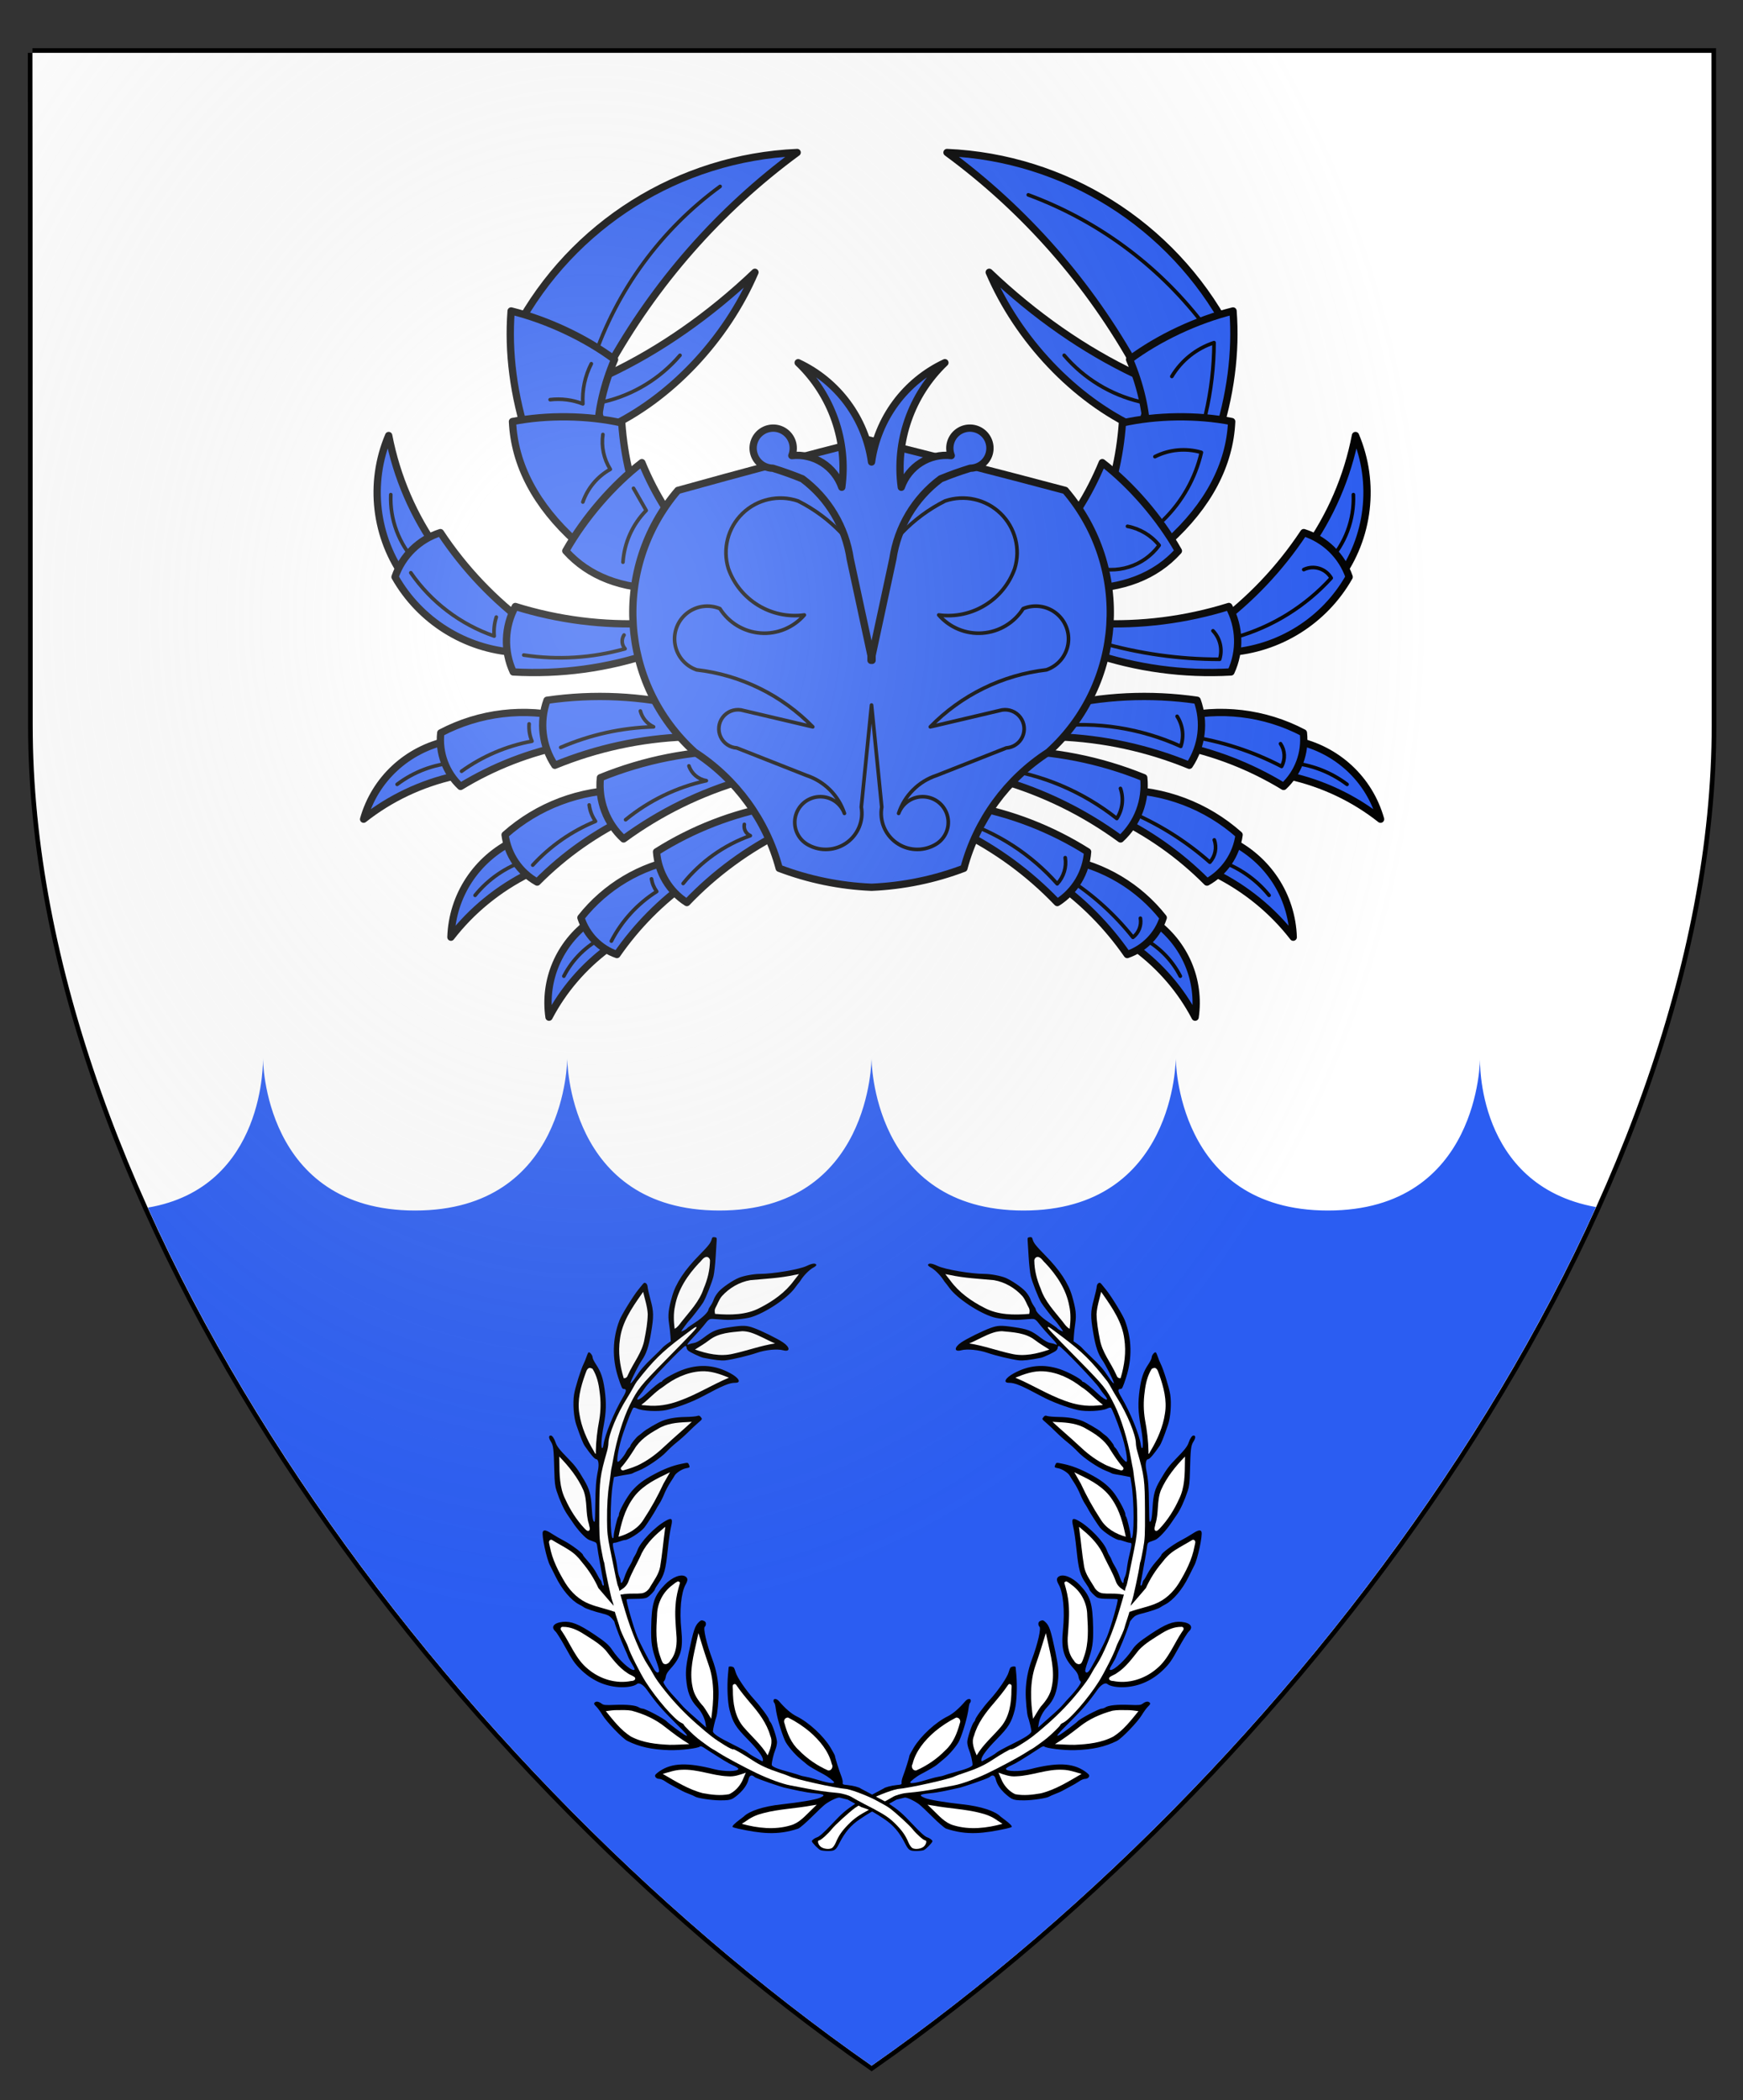 <?xml version="1.0" encoding="UTF-8" standalone="no"?>
<svg
   version="1.1"
   viewBox="118 215 376 453"
   width="376pt"
   height="453pt"
   id="svg7"
   sodipodi:docname="Barony of Lochmere_reduced.svg"
   inkscape:version="1.3.2 (091e20e, 2023-11-25, custom)"
   xml:space="preserve"
   xmlns:inkscape="http://www.inkscape.org/namespaces/inkscape"
   xmlns:sodipodi="http://sodipodi.sourceforge.net/DTD/sodipodi-0.dtd"
   xmlns:xlink="http://www.w3.org/1999/xlink"
   xmlns="http://www.w3.org/2000/svg"
   xmlns:svg="http://www.w3.org/2000/svg"
   xmlns:dc="http://purl.org/dc/elements/1.1/"><rect x="118" y="215" width="376" height="453" fill="#333333" stroke="none"/><sodipodi:namedview
     id="namedview7"
     pagecolor="#ffffff"
     bordercolor="#000000"
     borderopacity="0.25"
     inkscape:showpageshadow="2"
     inkscape:pageopacity="0.0"
     inkscape:pagecheckerboard="true"
     inkscape:deskcolor="#d1d1d1"
     inkscape:document-units="pt"
     showgrid="true"
     inkscape:zoom="2.9450245"
     inkscape:cx="76.230266"
     inkscape:cy="112.90229"
     inkscape:window-width="2560"
     inkscape:window-height="1494"
     inkscape:window-x="-11"
     inkscape:window-y="-11"
     inkscape:window-maximized="1"
     inkscape:current-layer="layer5"><inkscape:grid
       visible="true"
       id="grid8"
       units="pt"
       originx="7"
       originy="11.4"
       spacingx="60.375"
       spacingy="60.375"
       empcolor="#0000ff"
       empopacity="1"
       color="#0000ff"
       opacity="0.149"
       empspacing="2"
       dotted="false"
       gridanglex="30"
       gridanglez="30" /></sodipodi:namedview><defs
     id="defs1"><linearGradient
       id="linearGradient10"
       inkscape:collect="always"><stop
         style="stop-color:#ffffff;stop-opacity:0.304;"
         offset="0"
         id="stop10" /><stop
         style="stop-color:#ffffff;stop-opacity:0.25;"
         offset="0.169"
         id="stop11" /><stop
         style="stop-color:#b4b4b4;stop-opacity:0.102;"
         offset="0.659"
         id="stop2" /><stop
         style="stop-color:#818181;stop-opacity:0;"
         offset="1"
         id="stop1" /></linearGradient><radialGradient
       inkscape:collect="always"
       xlink:href="#linearGradient10"
       id="radialGradient11"
       cx="245.12"
       cy="362.117"
       fx="245.12"
       fy="362.117"
       r="181.125"
       gradientTransform="matrix(1,0,0,1.199,0.125,-86.049)"
       gradientUnits="userSpaceOnUse" /></defs><g
     inkscape:groupmode="layer"
     id="layer2"
     inkscape:label="Below Escutcheon"
     transform="translate(2.5e-6)"
     inkscape:highlight-color="#18ee29"
     sodipodi:insensitive="true"><path
       d="m 125,226.4 h 362.188 c 0,0 0.062,42.5 0.062,145 0,102.5 -85.344,222.167 -181.221,289.198 C 210.087,593.567 125.056,474.4 125.056,371.4 c 0,-103 -0.056,-145 -0.056,-145 z"
       stroke="#000000"
       stroke-linecap="round"
       stroke-linejoin="miter"
       stroke-width="2"
       id="path6"
       style="display:inline"
       inkscape:label="SCA Escutcheon Outline" /></g><g
     inkscape:groupmode="layer"
     id="layer5"
     inkscape:label="Escutcheon 1"
     inkscape:highlight-color="#cd362b"><path
       d="m 125,226.4 h 362.188 c 0,0 0.062,42.5 0.062,145 0,102.5 -85.344,222.167 -181.221,289.198 C 210.087,593.567 125.056,474.4 125.056,371.4 c 0,-103 -0.056,-145 -0.056,-145 z"
       fill="#ffffff"
       id="path1"
       style="display:inline;fill:#ffffff;fill-opacity:1"
       inkscape:label="SCA Escutcheon Face" /><path
       id="path7-6"
       style="fill:#2b5df2;stroke:none;stroke-width:0.926;stroke-opacity:1"
       d="m 174.728,443.312 c 0,0 0.749,27.854 -24.825,32.188 32.12,71.425 91.636,140.041 156.126,185.098 C 370.444,615.563 430.059,546.766 462.278,475.383 436.238,470.699 437.272,443.312 437.272,443.312 c 0,0 -4.1e-4,32.818 -32.818,32.818 -32.818,0 -32.818,-32.818 -32.818,-32.818 0,0 10e-4,32.818 -32.817,32.818 -32.818,0 -32.818,-32.818 -32.818,-32.818 0,0 -4.1e-4,32.818 -32.818,32.818 -32.818,0 -32.817,-32.818 -32.817,-32.818 0,0 -4e-4,32.818 -32.818,32.818 -32.818,0 -32.818,-32.818 -32.818,-32.818 z"
       inkscape:label="engrailled fess" /><g
       id="Crab_(2)"
       stroke="none"
       stroke-dasharray="none"
       fill="none"
       stroke-opacity="1"
       fill-opacity="1"
       transform="matrix(0.75,0,0,0.75,169.438,157.669)"><title
         id="title1">Crab (2)</title><g
         id="Graphic_74"><title
           id="title3">path27</title><path
           d="m 258.291,182.387 c -13.46,-24.391 -32.051,-45.571 -54.49,-62.08 33.952,1.472 64.619,20.719 80.707,50.654 -4.973,9.491 -15.879,14.245 -26.217,11.426 z"
           fill="#f3f3f3"
           id="path3"
           style="fill:#2b5df2" /><path
           d="m 258.291,182.387 c -13.46,-24.391 -32.051,-45.571 -54.49,-62.08 33.952,1.472 64.619,20.719 80.707,50.654 -4.973,9.491 -15.879,14.245 -26.217,11.426 z"
           stroke="#000000"
           stroke-linecap="round"
           stroke-linejoin="round"
           stroke-width="2.097"
           id="path4" /></g><g
         id="Graphic_73"><title
           id="title4">path32</title><path
           d="m 227.176,132.49 c 19.66,7.276 36.901,19.891 49.785,36.428"
           fill="#f3f3f3"
           id="path5-4"
           style="fill:#2b5df2" /><path
           d="m 227.176,132.49 c 19.66,7.276 36.901,19.891 49.785,36.428"
           stroke="#000000"
           stroke-linecap="round"
           stroke-linejoin="round"
           stroke-width="1.048"
           id="path6-3" /></g><g
         id="Graphic_72"><title
           id="title6">path43</title><path
           d="m 258.112,184.156 c -14.781,-6.981 -29.168,-17.011 -42.168,-29.398 8.338,19.471 24.505,36.504 42.55,44.826 3.46,-3.152 3.301,-9.571 -0.382,-15.428 z"
           fill="#f3f3f3"
           id="path7"
           style="fill:#2b5df2" /><path
           d="m 258.112,184.156 c -14.781,-6.981 -29.168,-17.011 -42.168,-29.398 8.338,19.471 24.505,36.504 42.55,44.826 3.46,-3.152 3.301,-9.571 -0.382,-15.428 z"
           stroke="#000000"
           stroke-linecap="round"
           stroke-linejoin="round"
           stroke-width="2.097"
           id="path8" /></g><g
         id="Graphic_71"><title
           id="title8">path48</title><path
           d="m 237.498,178.636 c 5.682,6.66 13.337,11.339 21.857,13.357"
           fill="#f3f3f3"
           id="path9-2"
           style="fill:#2b5df2" /><path
           d="m 237.498,178.636 c 5.682,6.66 13.337,11.339 21.857,13.357"
           stroke="#000000"
           stroke-linecap="round"
           stroke-linejoin="round"
           stroke-width="1.048"
           id="path10" /></g><g
         id="Graphic_70"><title
           id="title10">path56</title><path
           d="m 261.33,201.482 c -0.258,-7.158 -1.933,-14.392 -5.009,-21.632 8.342,-6.221 19.378,-11.402 29.749,-13.968 0.917,11.959 -0.708,24.354 -4.857,37.046 -3.021,0.871 -6.828,1.208 -10.566,0.936 -3.738,-0.272 -7.095,-1.13 -9.317,-2.382 z"
           fill="#f3f3f3"
           id="path11"
           style="fill:#2b5df2" /><path
           d="m 261.33,201.482 c -0.258,-7.158 -1.933,-14.392 -5.009,-21.632 8.342,-6.221 19.378,-11.402 29.749,-13.968 0.917,11.959 -0.708,24.354 -4.857,37.046 -3.021,0.871 -6.828,1.208 -10.566,0.936 -3.738,-0.272 -7.095,-1.13 -9.317,-2.382 z"
           stroke="#000000"
           stroke-linecap="round"
           stroke-linejoin="round"
           stroke-width="2.097"
           id="path12" /></g><g
         id="Graphic_69"><title
           id="title12">path61</title><path
           d="m 268.464,184.713 c 2.747,-4.594 7.058,-8.044 12.144,-9.715 -0.029,6.944 -0.845,13.877 -2.429,20.639"
           fill="#f3f3f3"
           id="path13"
           style="fill:#2b5df2" /><path
           d="m 268.464,184.713 c 2.747,-4.594 7.058,-8.044 12.144,-9.715 -0.029,6.944 -0.845,13.877 -2.429,20.639"
           stroke="#000000"
           stroke-linecap="round"
           stroke-linejoin="round"
           stroke-width="1.048"
           id="path14" /></g><g
         id="Graphic_68"><title
           id="title14">path69</title><path
           d="m 247.571,225.7 c 3.724,-8.43 5.959,-17.664 6.682,-27.614 9.858,-2.199 21.518,-2.348 31.429,-0.401 -0.558,12.419 -6.742,24.134 -18.214,34.505 -3.353,0.193 -7.348,-0.385 -11.089,-1.605 -3.74,-1.22 -6.914,-2.98 -8.809,-4.885 z"
           fill="#f3f3f3"
           id="path15"
           style="fill:#2b5df2" /><path
           d="m 247.571,225.7 c 3.724,-8.43 5.959,-17.664 6.682,-27.614 9.858,-2.199 21.518,-2.348 31.429,-0.401 -0.558,12.419 -6.742,24.134 -18.214,34.505 -3.353,0.193 -7.348,-0.385 -11.089,-1.605 -3.74,-1.22 -6.914,-2.98 -8.809,-4.885 z"
           stroke="#000000"
           stroke-linecap="round"
           stroke-linejoin="round"
           stroke-width="2.097"
           id="path16" /></g><g
         id="Graphic_67"><title
           id="title16">path74</title><path
           d="m 263.607,207.786 c 4.134,-2.088 8.908,-2.524 13.352,-1.22 -1.71,7.387 -5.501,14.13 -10.924,19.43"
           fill="#f3f3f3"
           id="path17"
           style="fill:#2b5df2" /><path
           d="m 263.607,207.786 c 4.134,-2.088 8.908,-2.524 13.352,-1.22 -1.71,7.387 -5.501,14.13 -10.924,19.43"
           stroke="#000000"
           stroke-linecap="round"
           stroke-linejoin="round"
           stroke-width="1.048"
           id="path18" /></g><g
         id="Graphic_66"><title
           id="title18">path82</title><path
           d="m 233.152,233.642 c 6.331,-6.704 11.451,-14.775 15.313,-24.136 8.398,6.485 16.516,15.905 21.883,25.39 -6.531,7.279 -16.086,10.981 -28.138,10.9 -2.004,-1.305 -4.092,-3.327 -5.795,-5.612 -1.703,-2.285 -2.879,-4.643 -3.262,-6.542 z"
           fill="#f3f3f3"
           id="path19"
           style="fill:#2b5df2" /><path
           d="m 233.152,233.642 c 6.331,-6.704 11.451,-14.775 15.313,-24.136 8.398,6.485 16.516,15.905 21.883,25.39 -6.531,7.279 -16.086,10.981 -28.138,10.9 -2.004,-1.305 -4.092,-3.327 -5.795,-5.612 -1.703,-2.285 -2.879,-4.643 -3.262,-6.542 z"
           stroke="#000000"
           stroke-linecap="round"
           stroke-linejoin="round"
           stroke-width="2.097"
           id="path20" /></g><g
         id="Graphic_65"><title
           id="title20">path87</title><path
           d="m 255.711,227.82 c 3.59,0.679 6.82,2.615 9.11,5.462 -4.438,6.075 -12.321,8.541 -19.43,6.077"
           fill="#f3f3f3"
           id="path21"
           style="fill:#2b5df2" /><path
           d="m 255.711,227.82 c 3.59,0.679 6.82,2.615 9.11,5.462 -4.438,6.075 -12.321,8.541 -19.43,6.077"
           stroke="#000000"
           stroke-linecap="round"
           stroke-linejoin="round"
           stroke-width="1.048"
           id="path22" /></g><g
         id="Graphic_64"><title
           id="title22">path101</title><path
           d="m 307.02,234.803 c 7.094,-9.87 11.963,-21.161 14.27,-33.095 5.775,13.656 3.929,29.345 -4.857,41.288 -4.672,-0.182 -8.588,-3.591 -9.413,-8.193 z"
           fill="#f3f3f3"
           id="path23"
           style="fill:#2b5df2" /><path
           d="m 307.02,234.803 c 7.094,-9.87 11.963,-21.161 14.27,-33.095 5.775,13.656 3.929,29.345 -4.857,41.288 -4.672,-0.182 -8.588,-3.591 -9.413,-8.193 z"
           stroke="#000000"
           stroke-linecap="round"
           stroke-linejoin="round"
           stroke-width="2.097"
           id="path24" /></g><g
         id="Graphic_63"><title
           id="title24">path106</title><path
           d="m 320.682,218.71 c 0.29,7.192 -2.337,14.197 -7.285,19.426"
           fill="#f3f3f3"
           id="path25"
           style="fill:#2b5df2" /><path
           d="m 320.682,218.71 c 0.29,7.192 -2.337,14.197 -7.285,19.426"
           stroke="#000000"
           stroke-linecap="round"
           stroke-linejoin="round"
           stroke-width="1.048"
           id="path26" /></g><g
         id="Graphic_62"><title
           id="title26">path117</title><path
           d="m 280.914,256.457 c 10.009,-7.374 18.641,-16.454 25.5,-26.824 6.125,1.943 10.967,6.675 13.051,12.754 -7.148,12.612 -20.171,20.774 -34.638,21.708 -1.539,-0.483 -2.82,-1.564 -3.556,-3 -0.736,-1.436 -0.864,-3.107 -0.357,-4.638 z"
           fill="#f3f3f3"
           id="path27"
           style="fill:#2b5df2" /><path
           d="m 280.914,256.457 c 10.009,-7.374 18.641,-16.454 25.5,-26.824 6.125,1.943 10.967,6.675 13.051,12.754 -7.148,12.612 -20.171,20.774 -34.638,21.708 -1.539,-0.483 -2.82,-1.564 -3.556,-3 -0.736,-1.436 -0.864,-3.107 -0.357,-4.638 z"
           stroke="#000000"
           stroke-linecap="round"
           stroke-linejoin="round"
           stroke-width="2.097"
           id="path28" /></g><g
         id="Graphic_61"><title
           id="title28">path122</title><path
           d="m 306.413,240.264 c 2.861,-1.372 6.296,-0.315 7.891,2.429 -7.352,8.094 -16.812,13.98 -27.32,17.001"
           fill="#f3f3f3"
           id="path29"
           style="fill:#2b5df2" /><path
           d="m 306.413,240.264 c 2.861,-1.372 6.296,-0.315 7.891,2.429 -7.352,8.094 -16.812,13.98 -27.32,17.001"
           stroke="#000000"
           stroke-linecap="round"
           stroke-linejoin="round"
           stroke-width="1.048"
           id="path30" /></g><g
         id="Graphic_60"><title
           id="title30">path133</title><path
           d="m 246.607,255.743 c 12.938,0.64 25.887,-1.004 38.255,-4.857 3.173,5.825 3.398,12.809 0.604,18.825 -13.587,0.775 -27.195,-1.08 -40.079,-5.462 -0.981,-1.284 -1.404,-2.909 -1.174,-4.509 0.229,-1.6 1.092,-3.04 2.394,-3.997 z"
           fill="#f3f3f3"
           id="path31"
           style="fill:#2b5df2" /><path
           d="m 246.607,255.743 c 12.938,0.64 25.887,-1.004 38.255,-4.857 3.173,5.825 3.398,12.809 0.604,18.825 -13.587,0.775 -27.195,-1.08 -40.079,-5.462 -0.981,-1.284 -1.404,-2.909 -1.174,-4.509 0.229,-1.6 1.092,-3.04 2.394,-3.997 z"
           stroke="#000000"
           stroke-linecap="round"
           stroke-linejoin="round"
           stroke-width="2.097"
           id="path32" /></g><g
         id="Graphic_59"><title
           id="title32">path138</title><path
           d="m 280.3,257.876 c 2.057,2.155 2.796,5.305 1.921,8.193 -11.628,0.005 -23.202,-1.629 -34.401,-4.857"
           fill="#f3f3f3"
           id="path33"
           style="fill:#2b5df2" /><path
           d="m 280.3,257.876 c 2.057,2.155 2.796,5.305 1.921,8.193 -11.628,0.005 -23.202,-1.629 -34.401,-4.857"
           stroke="#000000"
           stroke-linecap="round"
           stroke-linejoin="round"
           stroke-width="1.048"
           id="path34" /></g><g
         id="Graphic_58"><title
           id="title34">path152</title><path
           d="m 302.258,299.626 c 9.67,2.16 18.623,6.402 26.242,12.432 -3.25,-11.493 -12.494,-20.072 -24.328,-22.578 -2.945,2.661 -3.742,6.883 -1.914,10.145 z"
           fill="#f3f3f3"
           id="path35"
           style="fill:#2b5df2" /><path
           d="m 302.258,299.626 c 9.67,2.16 18.623,6.402 26.242,12.432 -3.25,-11.493 -12.494,-20.072 -24.328,-22.578 -2.945,2.661 -3.742,6.883 -1.914,10.145 z"
           stroke="#000000"
           stroke-linecap="round"
           stroke-linejoin="round"
           stroke-width="2.097"
           id="path36" /></g><g
         id="Graphic_57"><title
           id="title36">path157</title><path
           d="m 318.863,302.043 c -4.801,-3.627 -10.548,-5.789 -16.549,-6.225"
           fill="#f3f3f3"
           id="path37"
           style="fill:#2b5df2" /><path
           d="m 318.863,302.043 c -4.801,-3.627 -10.548,-5.789 -16.549,-6.225"
           stroke="#000000"
           stroke-linecap="round"
           stroke-linejoin="round"
           stroke-width="1.048"
           id="path38" /></g><g
         id="Graphic_56"><title
           id="title38">path168</title><path
           d="m 269.713,290.64 c 10.924,2.141 21.384,6.2 30.899,11.992 4.219,-3.942 6.333,-9.656 5.697,-15.404 -11.17,-5.871 -24.106,-7.403 -36.343,-4.304 -1.061,0.986 -1.685,2.357 -1.733,3.807 -0.048,1.45 0.485,2.858 1.479,3.908 z"
           fill="#f3f3f3"
           id="path39"
           style="fill:#2b5df2" /><path
           d="m 269.713,290.64 c 10.924,2.141 21.384,6.2 30.899,11.992 4.219,-3.942 6.333,-9.656 5.697,-15.404 -11.17,-5.871 -24.106,-7.403 -36.343,-4.304 -1.061,0.986 -1.685,2.357 -1.733,3.807 -0.048,1.45 0.485,2.858 1.479,3.908 z"
           stroke="#000000"
           stroke-linecap="round"
           stroke-linejoin="round"
           stroke-width="2.097"
           id="path40" /></g><g
         id="Graphic_55"><title
           id="title40">path173</title><path
           d="m 299.736,290.353 c 1.303,1.953 1.419,4.466 0.302,6.531 -8.316,-4.331 -17.293,-7.253 -26.565,-8.646"
           fill="#f3f3f3"
           id="path41"
           style="fill:#2b5df2" /><path
           d="m 299.736,290.353 c 1.303,1.953 1.419,4.466 0.302,6.531 -8.316,-4.331 -17.293,-7.253 -26.565,-8.646"
           stroke="#000000"
           stroke-linecap="round"
           stroke-linejoin="round"
           stroke-width="1.048"
           id="path42" /></g><g
         id="Graphic_54"><title
           id="title42">path184</title><path
           d="m 235.816,288.382 c 12.944,0.49 25.701,3.257 37.686,8.173 3.669,-5.526 4.501,-12.464 2.243,-18.701 -13.467,-1.956 -27.186,-1.295 -40.403,1.948 -1.089,1.194 -1.652,2.776 -1.563,4.389 0.089,1.614 0.823,3.124 2.037,4.191 z"
           fill="#f3f3f3"
           id="path43"
           style="fill:#2b5df2" /><path
           d="m 235.816,288.382 c 12.944,0.49 25.701,3.257 37.686,8.173 3.669,-5.526 4.501,-12.464 2.243,-18.701 -13.467,-1.956 -27.186,-1.295 -40.403,1.948 -1.089,1.194 -1.652,2.776 -1.563,4.389 0.089,1.614 0.823,3.124 2.037,4.191 z"
           stroke="#000000"
           stroke-linecap="round"
           stroke-linejoin="round"
           stroke-width="2.097"
           id="path44" /></g><g
         id="Graphic_53"><title
           id="title44">path189</title><path
           d="m 269.986,282.469 c 1.659,2.568 2.049,5.754 1.058,8.646 -11.445,-5.206 -24.091,-7.198 -36.582,-5.764"
           fill="#f3f3f3"
           id="path45"
           style="fill:#2b5df2" /><path
           d="m 269.986,282.469 c 1.659,2.568 2.049,5.754 1.058,8.646 -11.445,-5.206 -24.091,-7.198 -36.582,-5.764"
           stroke="#000000"
           stroke-linecap="round"
           stroke-linejoin="round"
           stroke-width="1.048"
           id="path46" /></g><g
         id="Graphic_52"><title
           id="title46">path203</title><path
           d="m 280.897,327.624 c 8.868,4.42 16.54,10.688 22.487,18.372 -0.394,-11.937 -7.306,-22.486 -18.192,-27.761 -3.498,1.875 -5.286,5.782 -4.295,9.388 z"
           fill="#f3f3f3"
           id="path47"
           style="fill:#2b5df2" /><path
           d="m 280.897,327.624 c 8.868,4.42 16.54,10.688 22.487,18.372 -0.394,-11.937 -7.306,-22.486 -18.192,-27.761 -3.498,1.875 -5.286,5.782 -4.295,9.388 z"
           stroke="#000000"
           stroke-linecap="round"
           stroke-linejoin="round"
           stroke-width="2.097"
           id="path48" /></g><g
         id="Graphic_51"><title
           id="title48">path208</title><path
           d="m 296.435,333.959 c -3.789,-4.674 -8.848,-8.153 -14.569,-10.018"
           fill="#f3f3f3"
           id="path49"
           style="fill:#2b5df2" /><path
           d="m 296.435,333.959 c -3.789,-4.674 -8.848,-8.153 -14.569,-10.018"
           stroke="#000000"
           stroke-linecap="round"
           stroke-linejoin="round"
           stroke-width="1.048"
           id="path50" /></g><g
         id="Graphic_50"><title
           id="title50">path219</title><path
           d="m 251.464,311.083 c 10.09,4.703 19.268,11.156 27.114,19.064 5.042,-2.813 8.467,-7.852 9.231,-13.584 -9.432,-8.383 -21.621,-12.977 -34.245,-12.908 -1.267,0.702 -2.202,1.883 -2.597,3.28 -0.395,1.396 -0.215,2.891 0.497,4.149 z"
           fill="#f3f3f3"
           id="path51"
           style="fill:#2b5df2" /><path
           d="m 251.464,311.083 c 10.09,4.703 19.268,11.156 27.114,19.064 5.042,-2.813 8.467,-7.852 9.231,-13.584 -9.432,-8.383 -21.621,-12.977 -34.245,-12.908 -1.267,0.702 -2.202,1.883 -2.597,3.28 -0.395,1.396 -0.215,2.891 0.497,4.149 z"
           stroke="#000000"
           stroke-linecap="round"
           stroke-linejoin="round"
           stroke-width="2.097"
           id="path52" /></g><g
         id="Graphic_49"><title
           id="title52">path224</title><path
           d="m 280.677,318.017 c 0.796,2.209 0.305,4.676 -1.275,6.412 -7.032,-6.202 -15.044,-11.194 -23.71,-14.775"
           fill="#f3f3f3"
           id="path53"
           style="fill:#2b5df2" /><path
           d="m 280.677,318.017 c 0.796,2.209 0.305,4.676 -1.275,6.412 -7.032,-6.202 -15.044,-11.194 -23.71,-14.775"
           stroke="#000000"
           stroke-linecap="round"
           stroke-linejoin="round"
           stroke-width="1.048"
           id="path54" /></g><g
         id="Graphic_48"><title
           id="title54">path235</title><path
           d="m 219.102,300.749 c 12.448,3.585 24.166,9.336 34.619,16.987 4.889,-4.483 7.363,-11.018 6.67,-17.614 -12.603,-5.134 -26.079,-7.788 -39.687,-7.815 -1.344,0.898 -2.27,2.298 -2.571,3.885 -0.301,1.588 0.049,3.23 0.97,4.557 z"
           fill="#f3f3f3"
           id="path55"
           style="fill:#2b5df2" /><path
           d="m 219.102,300.749 c 12.448,3.585 24.166,9.336 34.619,16.987 4.889,-4.483 7.363,-11.018 6.67,-17.614 -12.603,-5.134 -26.079,-7.788 -39.687,-7.815 -1.344,0.898 -2.27,2.298 -2.571,3.885 -0.301,1.588 0.049,3.23 0.97,4.557 z"
           stroke="#000000"
           stroke-linecap="round"
           stroke-linejoin="round"
           stroke-width="2.097"
           id="path56" /></g><g
         id="Graphic_47"><title
           id="title56">path240</title><path
           d="m 253.692,303.217 c 0.993,2.891 0.606,6.078 -1.05,8.647 -9.859,-7.803 -21.656,-12.775 -34.126,-14.383"
           fill="#f3f3f3"
           id="path57"
           style="fill:#2b5df2" /><path
           d="m 253.692,303.217 c 0.993,2.891 0.606,6.078 -1.05,8.647 -9.859,-7.803 -21.656,-12.775 -34.126,-14.383"
           stroke="#000000"
           stroke-linecap="round"
           stroke-linejoin="round"
           stroke-width="1.048"
           id="path58" /></g><g
         id="Graphic_46"><title
           id="title58">path254</title><path
           d="m 258.101,349.111 c 7.179,5.332 13.002,12.118 17.067,19.889 1.538,-10.667 -2.934,-21.131 -11.771,-27.539 -3.398,1.113 -5.601,4.295 -5.296,7.65 z"
           fill="#f3f3f3"
           id="path59"
           style="fill:#2b5df2" /><path
           d="m 258.101,349.111 c 7.179,5.332 13.002,12.118 17.067,19.889 1.538,-10.667 -2.934,-21.131 -11.771,-27.539 -3.398,1.113 -5.601,4.295 -5.296,7.65 z"
           stroke="#000000"
           stroke-linecap="round"
           stroke-linejoin="round"
           stroke-width="2.097"
           id="path60" /></g><g
         id="Graphic_45"><title
           id="title60">path259</title><path
           d="m 270.904,357.205 c -2.509,-4.87 -6.453,-8.762 -11.357,-11.205"
           fill="#f3f3f3"
           id="path61"
           style="fill:#2b5df2" /><path
           d="m 270.904,357.205 c -2.509,-4.87 -6.453,-8.762 -11.357,-11.205"
           stroke="#000000"
           stroke-linecap="round"
           stroke-linejoin="round"
           stroke-width="1.048"
           id="path62" /></g><g
         id="Graphic_44"><title
           id="title62">path270</title><path
           d="m 234.575,329.767 c 8.217,5.771 15.348,12.952 21.067,21.214 4.922,-1.698 8.762,-5.629 10.35,-10.596 -7.051,-8.938 -17.151,-14.949 -28.374,-16.886 -1.237,0.423 -2.256,1.324 -2.827,2.502 -0.572,1.178 -0.649,2.535 -0.215,3.765 z"
           fill="#f3f3f3"
           id="path63"
           style="fill:#2b5df2" /><path
           d="m 234.575,329.767 c 8.217,5.771 15.348,12.952 21.067,21.214 4.922,-1.698 8.762,-5.629 10.35,-10.596 -7.051,-8.938 -17.151,-14.949 -28.374,-16.886 -1.237,0.423 -2.256,1.324 -2.827,2.502 -0.572,1.178 -0.649,2.535 -0.215,3.765 z"
           stroke="#000000"
           stroke-linecap="round"
           stroke-linejoin="round"
           stroke-width="2.097"
           id="path64" /></g><g
         id="Graphic_43"><title
           id="title64">path275</title><path
           d="m 259.427,340.547 c 0.357,2.088 -0.471,4.203 -2.151,5.494 -5.263,-6.621 -11.588,-12.324 -18.717,-16.876"
           fill="#f3f3f3"
           id="path65"
           style="fill:#2b5df2" /><path
           d="m 259.427,340.547 c 0.357,2.088 -0.471,4.203 -2.151,5.494 -5.263,-6.621 -11.588,-12.324 -18.717,-16.876"
           stroke="#000000"
           stroke-linecap="round"
           stroke-linejoin="round"
           stroke-width="1.048"
           id="path66" /></g><g
         id="Graphic_42"><title
           id="title66">path286</title><path
           d="m 207.466,315.469 c 10.487,5.154 19.985,12.115 28.058,20.563 5.055,-3.207 8.29,-8.622 8.718,-14.593 -10.384,-6.553 -21.934,-11.041 -34.018,-13.217 -1.336,0.585 -2.38,1.682 -2.899,3.045 -0.519,1.363 -0.468,2.877 0.141,4.202 z"
           fill="#f3f3f3"
           id="path67"
           style="fill:#2b5df2" /><path
           d="m 207.466,315.469 c 10.487,5.154 19.985,12.115 28.058,20.563 5.055,-3.207 8.29,-8.622 8.718,-14.593 -10.384,-6.553 -21.934,-11.041 -34.018,-13.217 -1.336,0.585 -2.38,1.682 -2.899,3.045 -0.519,1.363 -0.468,2.877 0.141,4.202 z"
           stroke="#000000"
           stroke-linecap="round"
           stroke-linejoin="round"
           stroke-width="2.097"
           id="path68" /></g><g
         id="Graphic_41"><title
           id="title68">path291</title><path
           d="m 237.798,323.129 c 0.428,2.726 -0.419,5.498 -2.297,7.52 -7.523,-8.492 -17.216,-14.776 -28.039,-18.179"
           fill="#f3f3f3"
           id="path69"
           style="fill:#2b5df2" /><path
           d="m 237.798,323.129 c 0.428,2.726 -0.419,5.498 -2.297,7.52 -7.523,-8.492 -17.216,-14.776 -28.039,-18.179"
           stroke="#000000"
           stroke-linecap="round"
           stroke-linejoin="round"
           stroke-width="1.048"
           id="path70" /></g><g
         id="Graphic_40"><title
           id="title70">path305</title><path
           d="m 57.48,234.803 c -7.094,-9.87 -11.963,-21.161 -14.27,-33.095 -5.775,13.656 -3.929,29.345 4.857,41.288 4.672,-0.182 8.588,-3.591 9.413,-8.193 z"
           fill="#f3f3f3"
           id="path71"
           style="fill:#2b5df2" /><path
           d="m 57.48,234.803 c -7.094,-9.87 -11.963,-21.161 -14.27,-33.095 -5.775,13.656 -3.929,29.345 4.857,41.288 4.672,-0.182 8.588,-3.591 9.413,-8.193 z"
           stroke="#000000"
           stroke-linecap="round"
           stroke-linejoin="round"
           stroke-width="2.097"
           id="path72" /></g><g
         id="Graphic_39"><title
           id="title72">path310</title><path
           d="m 43.818,218.71 c -0.29,7.192 2.337,14.197 7.285,19.426"
           fill="#f3f3f3"
           id="path73"
           style="fill:#2b5df2" /><path
           d="m 43.818,218.71 c -0.29,7.192 2.337,14.197 7.285,19.426"
           stroke="#000000"
           stroke-linecap="round"
           stroke-linejoin="round"
           stroke-width="1.048"
           id="path74" /></g><g
         id="Graphic_38"><title
           id="title74">path321</title><path
           d="m 83.586,256.457 c -10.009,-7.374 -18.641,-16.454 -25.5,-26.824 -6.125,1.943 -10.967,6.675 -13.051,12.754 7.148,12.612 20.171,20.774 34.638,21.708 1.539,-0.483 2.82,-1.564 3.556,-3 0.736,-1.436 0.864,-3.107 0.357,-4.638 z"
           fill="#f3f3f3"
           id="path75"
           style="fill:#2b5df2" /><path
           d="m 83.586,256.457 c -10.009,-7.374 -18.641,-16.454 -25.5,-26.824 -6.125,1.943 -10.967,6.675 -13.051,12.754 7.148,12.612 20.171,20.774 34.638,21.708 1.539,-0.483 2.82,-1.564 3.556,-3 0.736,-1.436 0.864,-3.107 0.357,-4.638 z"
           stroke="#000000"
           stroke-linecap="round"
           stroke-linejoin="round"
           stroke-width="2.097"
           id="path76" /></g><g
         id="Graphic_37"><title
           id="title76">path326</title><path
           d="m 74.166,253.928 c -0.563,1.762 -0.769,3.619 -0.604,5.462 -9.727,-3.366 -18.129,-9.745 -23.985,-18.21"
           fill="#f3f3f3"
           id="path77"
           style="fill:#2b5df2" /><path
           d="m 74.166,253.928 c -0.563,1.762 -0.769,3.619 -0.604,5.462 -9.727,-3.366 -18.129,-9.745 -23.985,-18.21"
           stroke="#000000"
           stroke-linecap="round"
           stroke-linejoin="round"
           stroke-width="1.048"
           id="path78" /></g><g
         id="Graphic_36"><title
           id="title78">path337</title><path
           d="m 117.893,255.743 c -12.938,0.64 -25.887,-1.004 -38.255,-4.857 -3.173,5.825 -3.398,12.809 -0.604,18.825 13.587,0.775 27.195,-1.08 40.079,-5.462 0.981,-1.284 1.404,-2.909 1.174,-4.509 -0.229,-1.6 -1.092,-3.04 -2.394,-3.997 z"
           fill="#f3f3f3"
           id="path79"
           style="fill:#2b5df2" /><path
           d="m 117.893,255.743 c -12.938,0.64 -25.887,-1.004 -38.255,-4.857 -3.173,5.825 -3.398,12.809 -0.604,18.825 13.587,0.775 27.195,-1.08 40.079,-5.462 0.981,-1.284 1.404,-2.909 1.174,-4.509 -0.229,-1.6 -1.092,-3.04 -2.394,-3.997 z"
           stroke="#000000"
           stroke-linecap="round"
           stroke-linejoin="round"
           stroke-width="2.097"
           id="path80" /></g><g
         id="Graphic_35"><title
           id="title80">path342</title><path
           d="m 110.903,259.087 c -0.812,1.232 -0.687,2.857 0.302,3.951 -9.474,2.679 -19.412,3.297 -29.144,1.813"
           fill="#f3f3f3"
           id="path81"
           style="fill:#2b5df2" /><path
           d="m 110.903,259.087 c -0.812,1.232 -0.687,2.857 0.302,3.951 -9.474,2.679 -19.412,3.297 -29.144,1.813"
           stroke="#000000"
           stroke-linecap="round"
           stroke-linejoin="round"
           stroke-width="1.048"
           id="path82" /></g><g
         id="Graphic_34"><title
           id="title82">path353</title><path
           d="m 106.208,182.387 c 13.46,-24.391 32.051,-45.571 54.49,-62.08 -33.952,1.472 -64.619,20.719 -80.707,50.654 4.973,9.491 15.879,14.245 26.217,11.426 z"
           fill="#f3f3f3"
           id="path83"
           style="fill:#2b5df2" /><path
           d="m 106.208,182.387 c 13.46,-24.391 32.051,-45.571 54.49,-62.08 -33.952,1.472 -64.619,20.719 -80.707,50.654 4.973,9.491 15.879,14.245 26.217,11.426 z"
           stroke="#000000"
           stroke-linecap="round"
           stroke-linejoin="round"
           stroke-width="2.097"
           id="path84" /></g><g
         id="Graphic_33"><title
           id="title84">path358</title><path
           d="m 138.531,130.066 c -16.993,12.435 -29.718,29.826 -36.428,49.785"
           fill="#f3f3f3"
           id="path85"
           style="fill:#2b5df2" /><path
           d="m 138.531,130.066 c -16.993,12.435 -29.718,29.826 -36.428,49.785"
           stroke="#000000"
           stroke-linecap="round"
           stroke-linejoin="round"
           stroke-width="1.048"
           id="path86" /></g><g
         id="Graphic_32"><title
           id="title86">path369</title><path
           d="m 106.388,184.156 c 14.781,-6.981 29.168,-17.011 42.168,-29.398 -8.338,19.471 -24.505,36.504 -42.55,44.826 -3.46,-3.152 -3.301,-9.571 0.382,-15.428 z"
           fill="#f3f3f3"
           id="path87"
           style="fill:#2b5df2" /><path
           d="m 106.388,184.156 c 14.781,-6.981 29.168,-17.011 42.168,-29.398 -8.338,19.471 -24.505,36.504 -42.55,44.826 -3.46,-3.152 -3.301,-9.571 0.382,-15.428 z"
           stroke="#000000"
           stroke-linecap="round"
           stroke-linejoin="round"
           stroke-width="2.097"
           id="path88" /></g><g
         id="Graphic_31"><title
           id="title88">path374</title><path
           d="m 127.001,178.636 c -5.682,6.66 -13.337,11.339 -21.857,13.357"
           fill="#f3f3f3"
           id="path89"
           style="fill:#2b5df2" /><path
           d="m 127.001,178.636 c -5.682,6.66 -13.337,11.339 -21.857,13.357"
           stroke="#000000"
           stroke-linecap="round"
           stroke-linejoin="round"
           stroke-width="1.048"
           id="path90" /></g><g
         id="Graphic_30"><title
           id="title90">path382</title><path
           d="m 103.17,201.482 c 0.258,-7.158 1.933,-14.392 5.009,-21.632 -8.342,-6.221 -19.378,-11.402 -29.749,-13.968 -0.917,11.959 0.708,24.354 4.857,37.046 3.021,0.871 6.828,1.208 10.566,0.936 3.738,-0.272 7.095,-1.13 9.317,-2.382 z"
           fill="#f3f3f3"
           id="path91"
           style="fill:#2b5df2" /><path
           d="m 103.17,201.482 c 0.258,-7.158 1.933,-14.392 5.009,-21.632 -8.342,-6.221 -19.378,-11.402 -29.749,-13.968 -0.917,11.959 0.708,24.354 4.857,37.046 3.021,0.871 6.828,1.208 10.566,0.936 3.738,-0.272 7.095,-1.13 9.317,-2.382 z"
           stroke="#000000"
           stroke-linecap="round"
           stroke-linejoin="round"
           stroke-width="2.097"
           id="path92" /></g><g
         id="Graphic_29"><title
           id="title92">path387</title><path
           d="m 101.492,181.062 c -1.825,3.56 -2.664,7.545 -2.429,11.539 -2.991,-1.169 -6.223,-1.585 -9.413,-1.209"
           fill="#f3f3f3"
           id="path93"
           style="fill:#2b5df2" /><path
           d="m 101.492,181.062 c -1.825,3.56 -2.664,7.545 -2.429,11.539 -2.991,-1.169 -6.223,-1.585 -9.413,-1.209"
           stroke="#000000"
           stroke-linecap="round"
           stroke-linejoin="round"
           stroke-width="1.048"
           id="path94" /></g><g
         id="Graphic_28"><title
           id="title94">path395</title><path
           d="m 116.928,225.7 c -3.724,-8.43 -5.959,-17.664 -6.682,-27.614 -9.858,-2.199 -21.518,-2.348 -31.429,-0.401 0.558,12.419 6.742,24.134 18.214,34.505 3.353,0.193 7.348,-0.385 11.089,-1.605 3.74,-1.22 6.914,-2.98 8.809,-4.885 z"
           fill="#f3f3f3"
           id="path95"
           style="fill:#2b5df2" /><path
           d="m 116.928,225.7 c -3.724,-8.43 -5.959,-17.664 -6.682,-27.614 -9.858,-2.199 -21.518,-2.348 -31.429,-0.401 0.558,12.419 6.742,24.134 18.214,34.505 3.353,0.193 7.348,-0.385 11.089,-1.605 3.74,-1.22 6.914,-2.98 8.809,-4.885 z"
           stroke="#000000"
           stroke-linecap="round"
           stroke-linejoin="round"
           stroke-width="2.097"
           id="path96" /></g><g
         id="Graphic_27"><title
           id="title96">path400</title><path
           d="m 104.826,201.405 c -0.502,3.486 0.252,7.036 2.126,10.017 -3.697,2.062 -6.506,5.412 -7.891,9.413"
           fill="#f3f3f3"
           id="path97"
           style="fill:#2b5df2" /><path
           d="m 104.826,201.405 c -0.502,3.486 0.252,7.036 2.126,10.017 -3.697,2.062 -6.506,5.412 -7.891,9.413"
           stroke="#000000"
           stroke-linecap="round"
           stroke-linejoin="round"
           stroke-width="1.048"
           id="path98" /></g><g
         id="Graphic_26"><title
           id="title98">path408</title><path
           d="m 131.348,233.642 c -6.331,-6.704 -11.451,-14.775 -15.313,-24.136 -8.398,6.485 -16.516,15.905 -21.883,25.39 6.531,7.279 16.086,10.981 28.138,10.9 2.004,-1.305 4.092,-3.327 5.795,-5.612 1.703,-2.285 2.879,-4.643 3.262,-6.542 z"
           fill="#f3f3f3"
           id="path99"
           style="fill:#2b5df2" /><path
           d="m 131.348,233.642 c -6.331,-6.704 -11.451,-14.775 -15.313,-24.136 -8.398,6.485 -16.516,15.905 -21.883,25.39 6.531,7.279 16.086,10.981 28.138,10.9 2.004,-1.305 4.092,-3.327 5.795,-5.612 1.703,-2.285 2.879,-4.643 3.262,-6.542 z"
           stroke="#000000"
           stroke-linecap="round"
           stroke-linejoin="round"
           stroke-width="2.097"
           id="path100" /></g><g
         id="Graphic_25"><title
           id="title100">path413</title><path
           d="m 113.631,216.885 3.648,6.379 c -3.933,4.001 -6.303,9.277 -6.682,14.874"
           fill="#f3f3f3"
           id="path101"
           style="fill:#2b5df2" /><path
           d="m 113.631,216.885 3.648,6.379 c -3.933,4.001 -6.303,9.277 -6.682,14.874"
           stroke="#000000"
           stroke-linecap="round"
           stroke-linejoin="round"
           stroke-width="1.048"
           id="path102" /></g><g
         id="Graphic_24"><title
           id="title102">path427</title><path
           d="m 106.398,349.111 c -7.179,5.332 -13.002,12.118 -17.067,19.889 -1.538,-10.667 2.934,-21.131 11.771,-27.539 3.398,1.113 5.601,4.295 5.296,7.65 z"
           fill="#f3f3f3"
           id="path103"
           style="fill:#2b5df2" /><path
           d="m 106.398,349.111 c -7.179,5.332 -13.002,12.118 -17.067,19.889 -1.538,-10.667 2.934,-21.131 11.771,-27.539 3.398,1.113 5.601,4.295 5.296,7.65 z"
           stroke="#000000"
           stroke-linecap="round"
           stroke-linejoin="round"
           stroke-width="2.097"
           id="path104" /></g><g
         id="Graphic_23"><title
           id="title104">path432</title><path
           d="m 93.597,357.203 c 2.509,-4.87 6.453,-8.762 11.357,-11.205"
           fill="#f3f3f3"
           id="path105"
           style="fill:#2b5df2" /><path
           d="m 93.597,357.203 c 2.509,-4.87 6.453,-8.762 11.357,-11.205"
           stroke="#000000"
           stroke-linecap="round"
           stroke-linejoin="round"
           stroke-width="1.048"
           id="path106" /></g><g
         id="Graphic_22"><title
           id="title106">path443</title><path
           d="m 129.925,329.767 c -8.217,5.771 -15.348,12.952 -21.067,21.214 -4.922,-1.698 -8.762,-5.629 -10.35,-10.596 7.051,-8.938 17.151,-14.949 28.374,-16.886 1.237,0.423 2.256,1.324 2.827,2.502 0.572,1.178 0.649,2.535 0.215,3.765 z"
           fill="#f3f3f3"
           id="path107"
           style="fill:#2b5df2" /><path
           d="m 129.925,329.767 c -8.217,5.771 -15.348,12.952 -21.067,21.214 -4.922,-1.698 -8.762,-5.629 -10.35,-10.596 7.051,-8.938 17.151,-14.949 28.374,-16.886 1.237,0.423 2.256,1.324 2.827,2.502 0.572,1.178 0.649,2.535 0.215,3.765 z"
           stroke="#000000"
           stroke-linecap="round"
           stroke-linejoin="round"
           stroke-width="2.097"
           id="path108" /></g><g
         id="Graphic_21"><title
           id="title108">path448</title><path
           d="m 107.259,347.127 c 3.005,-5.831 7.51,-10.757 13.05,-14.27 -0.789,-1.073 -1.307,-2.321 -1.511,-3.638"
           fill="#f3f3f3"
           id="path109"
           style="fill:#2b5df2" /><path
           d="m 107.259,347.127 c 3.005,-5.831 7.51,-10.757 13.05,-14.27 -0.789,-1.073 -1.307,-2.321 -1.511,-3.638"
           stroke="#000000"
           stroke-linecap="round"
           stroke-linejoin="round"
           stroke-width="1.048"
           id="path110" /></g><g
         id="Graphic_20"><title
           id="title110">path459</title><path
           d="m 157.033,315.469 c -10.487,5.154 -19.985,12.115 -28.058,20.563 -5.055,-3.207 -8.29,-8.622 -8.718,-14.593 10.384,-6.553 21.934,-11.041 34.018,-13.217 1.336,0.585 2.38,1.682 2.899,3.045 0.519,1.363 0.468,2.877 -0.141,4.202 z"
           fill="#f3f3f3"
           id="path111"
           style="fill:#2b5df2" /><path
           d="m 157.033,315.469 c -10.487,5.154 -19.985,12.115 -28.058,20.563 -5.055,-3.207 -8.29,-8.622 -8.718,-14.593 10.384,-6.553 21.934,-11.041 34.018,-13.217 1.336,0.585 2.38,1.682 2.899,3.045 0.519,1.363 0.468,2.877 -0.141,4.202 z"
           stroke="#000000"
           stroke-linecap="round"
           stroke-linejoin="round"
           stroke-width="2.097"
           id="path112" /></g><g
         id="Graphic_19"><title
           id="title112">path464</title><path
           d="m 127.905,330.551 c 5.044,-6.282 11.731,-11.043 19.317,-13.755 -1.257,-0.551 -1.967,-1.897 -1.712,-3.246"
           fill="#f3f3f3"
           id="path113"
           style="fill:#2b5df2" /><path
           d="m 127.905,330.551 c 5.044,-6.282 11.731,-11.043 19.317,-13.755 -1.257,-0.551 -1.967,-1.897 -1.712,-3.246"
           stroke="#000000"
           stroke-linecap="round"
           stroke-linejoin="round"
           stroke-width="1.048"
           id="path114" /></g><g
         id="Graphic_18"><title
           id="title114">path478</title><path
           d="m 83.603,327.624 c -8.868,4.42 -16.54,10.688 -22.487,18.372 0.394,-11.937 7.306,-22.486 18.192,-27.761 3.498,1.875 5.286,5.782 4.295,9.388 z"
           fill="#f3f3f3"
           id="path115"
           style="fill:#2b5df2" /><path
           d="m 83.603,327.624 c -8.868,4.42 -16.54,10.688 -22.487,18.372 0.394,-11.937 7.306,-22.486 18.192,-27.761 3.498,1.875 5.286,5.782 4.295,9.388 z"
           stroke="#000000"
           stroke-linecap="round"
           stroke-linejoin="round"
           stroke-width="2.097"
           id="path116" /></g><g
         id="Graphic_17"><title
           id="title116">path483</title><path
           d="M 68.067,333.958 C 71.856,329.284 76.915,325.805 82.636,323.94"
           fill="#f3f3f3"
           id="path117"
           style="fill:#2b5df2" /><path
           d="M 68.067,333.958 C 71.856,329.284 76.915,325.805 82.636,323.94"
           stroke="#000000"
           stroke-linecap="round"
           stroke-linejoin="round"
           stroke-width="1.048"
           id="path118" /></g><g
         id="Graphic_16"><title
           id="title118">path494</title><path
           d="m 113.036,311.083 c -10.09,4.703 -19.268,11.156 -27.114,19.064 -5.042,-2.813 -8.467,-7.852 -9.231,-13.584 9.432,-8.383 21.621,-12.977 34.245,-12.908 1.267,0.702 2.202,1.883 2.597,3.28 0.395,1.396 0.215,2.891 -0.497,4.149 z"
           fill="#f3f3f3"
           id="path119"
           style="fill:#2b5df2" /><path
           d="m 113.036,311.083 c -10.09,4.703 -19.268,11.156 -27.114,19.064 -5.042,-2.813 -8.467,-7.852 -9.231,-13.584 9.432,-8.383 21.621,-12.977 34.245,-12.908 1.267,0.702 2.202,1.883 2.597,3.28 0.395,1.396 0.215,2.891 -0.497,4.149 z"
           stroke="#000000"
           stroke-linecap="round"
           stroke-linejoin="round"
           stroke-width="2.097"
           id="path120" /></g><g
         id="Graphic_15"><title
           id="title120">path499</title><path
           d="m 84.642,325.269 c 5.02,-5.476 11.187,-9.778 18.06,-12.599 -0.978,-1.399 -1.603,-3.013 -1.823,-4.706"
           fill="#f3f3f3"
           id="path121"
           style="fill:#2b5df2" /><path
           d="m 84.642,325.269 c 5.02,-5.476 11.187,-9.778 18.06,-12.599 -0.978,-1.399 -1.603,-3.013 -1.823,-4.706"
           stroke="#000000"
           stroke-linecap="round"
           stroke-linejoin="round"
           stroke-width="1.048"
           id="path122" /></g><g
         id="Graphic_14"><title
           id="title122">path510</title><path
           d="m 145.398,300.749 c -12.448,3.585 -24.166,9.336 -34.619,16.987 -4.889,-4.483 -7.363,-11.018 -6.67,-17.614 12.603,-5.134 26.079,-7.788 39.687,-7.815 1.344,0.898 2.27,2.298 2.571,3.885 0.301,1.588 -0.049,3.23 -0.97,4.557 z"
           fill="#f3f3f3"
           id="path123"
           style="fill:#2b5df2" /><path
           d="m 145.398,300.749 c -12.448,3.585 -24.166,9.336 -34.619,16.987 -4.889,-4.483 -7.363,-11.018 -6.67,-17.614 12.603,-5.134 26.079,-7.788 39.687,-7.815 1.344,0.898 2.27,2.298 2.571,3.885 0.301,1.588 -0.049,3.23 -0.97,4.557 z"
           stroke="#000000"
           stroke-linecap="round"
           stroke-linejoin="round"
           stroke-width="2.097"
           id="path124" /></g><g
         id="Graphic_13"><title
           id="title124">path515</title><path
           d="m 111.358,312.214 c 6.746,-5.523 14.704,-9.372 23.222,-11.231 -2.328,-0.383 -4.255,-2.019 -5.011,-4.254"
           fill="#f3f3f3"
           id="path125"
           style="fill:#2b5df2" /><path
           d="m 111.358,312.214 c 6.746,-5.523 14.704,-9.372 23.222,-11.231 -2.328,-0.383 -4.255,-2.019 -5.011,-4.254"
           stroke="#000000"
           stroke-linecap="round"
           stroke-linejoin="round"
           stroke-width="1.048"
           id="path126" /></g><g
         id="Graphic_12"><title
           id="title126">path529</title><path
           d="M 62.242,299.626 C 52.572,301.786 43.619,306.028 36,312.058 39.25,300.565 48.494,291.986 60.328,289.481 c 2.945,2.661 3.742,6.883 1.914,10.145 z"
           fill="#f3f3f3"
           id="path127"
           style="fill:#2b5df2" /><path
           d="M 62.242,299.626 C 52.572,301.786 43.619,306.028 36,312.058 39.25,300.565 48.494,291.986 60.328,289.481 c 2.945,2.661 3.742,6.883 1.914,10.145 z"
           stroke="#000000"
           stroke-linecap="round"
           stroke-linejoin="round"
           stroke-width="2.097"
           id="path128" /></g><g
         id="Graphic_11"><title
           id="title128">path534</title><path
           d="m 45.639,302.042 c 4.801,-3.627 10.548,-5.789 16.549,-6.225"
           fill="#f3f3f3"
           id="path129"
           style="fill:#2b5df2" /><path
           d="m 45.639,302.042 c 4.801,-3.627 10.548,-5.789 16.549,-6.225"
           stroke="#000000"
           stroke-linecap="round"
           stroke-linejoin="round"
           stroke-width="1.048"
           id="path130" /></g><g
         id="Graphic_10"><title
           id="title130">path545</title><path
           d="m 94.787,290.64 c -10.924,2.141 -21.384,6.2 -30.899,11.992 -4.219,-3.942 -6.333,-9.656 -5.697,-15.404 11.17,-5.871 24.106,-7.403 36.343,-4.304 1.061,0.986 1.685,2.357 1.733,3.807 0.048,1.45 -0.485,2.858 -1.479,3.908 z"
           fill="#f3f3f3"
           id="path131"
           style="fill:#2b5df2" /><path
           d="m 94.787,290.64 c -10.924,2.141 -21.384,6.2 -30.899,11.992 -4.219,-3.942 -6.333,-9.656 -5.697,-15.404 11.17,-5.871 24.106,-7.403 36.343,-4.304 1.061,0.986 1.685,2.357 1.733,3.807 0.048,1.45 -0.485,2.858 -1.479,3.908 z"
           stroke="#000000"
           stroke-linecap="round"
           stroke-linejoin="round"
           stroke-width="2.097"
           id="path132" /></g><g
         id="Graphic_9"><title
           id="title132">path550</title><path
           d="m 64.173,298.27 c 6.034,-4.334 12.95,-7.284 20.255,-8.64 -0.671,-1.569 -0.953,-3.277 -0.822,-4.979"
           fill="#f3f3f3"
           id="path133"
           style="fill:#2b5df2" /><path
           d="m 64.173,298.27 c 6.034,-4.334 12.95,-7.284 20.255,-8.64 -0.671,-1.569 -0.953,-3.277 -0.822,-4.979"
           stroke="#000000"
           stroke-linecap="round"
           stroke-linejoin="round"
           stroke-width="1.048"
           id="path134" /></g><g
         id="Graphic_8"><title
           id="title134">path561</title><path
           d="m 128.684,288.382 c -12.944,0.49 -25.701,3.257 -37.686,8.173 -3.669,-5.526 -4.501,-12.464 -2.243,-18.701 13.467,-1.956 27.186,-1.295 40.403,1.948 1.089,1.194 1.652,2.776 1.563,4.389 -0.089,1.614 -0.823,3.124 -2.037,4.191 z"
           fill="#f3f3f3"
           id="path135"
           style="fill:#2b5df2" /><path
           d="m 128.684,288.382 c -12.944,0.49 -25.701,3.257 -37.686,8.173 -3.669,-5.526 -4.501,-12.464 -2.243,-18.701 13.467,-1.956 27.186,-1.295 40.403,1.948 1.089,1.194 1.652,2.776 1.563,4.389 -0.089,1.614 -0.823,3.124 -2.037,4.191 z"
           stroke="#000000"
           stroke-linecap="round"
           stroke-linejoin="round"
           stroke-width="2.097"
           id="path136" /></g><g
         id="Graphic_7"><title
           id="title136">path566</title><path
           d="m 92.687,291.419 c 8.445,-3.663 17.514,-5.673 26.715,-5.921 -1.88,-0.877 -3.272,-2.546 -3.796,-4.554"
           fill="#f3f3f3"
           id="path137"
           style="fill:#2b5df2" /><path
           d="m 92.687,291.419 c 8.445,-3.663 17.514,-5.673 26.715,-5.921 -1.88,-0.877 -3.272,-2.546 -3.796,-4.554"
           stroke="#000000"
           stroke-linecap="round"
           stroke-linejoin="round"
           stroke-width="1.048"
           id="path138" /></g><g
         id="Graphic_6"><title
           id="title138">path571</title><path
           d="m 181.946,331.633 v 0.011 l 0.151,-0.011 0.151,0.011 v -0.011 c 9.038,-0.401 17.955,-2.241 26.414,-5.451 3.675,-13.758 12.331,-25.661 24.287,-33.397 21.722,-19.649 23.875,-53.012 4.857,-75.29 -18.885,-5.015 -37.812,-9.872 -56.778,-14.572 -18.267,4.655 -36.481,9.513 -54.64,14.572 -19.017,22.277 -16.865,55.641 4.857,75.29 11.956,7.737 20.612,19.639 24.287,33.397 8.459,3.21 17.375,5.05 26.413,5.451 z"
           fill="#f3f3f3"
           id="path139"
           style="fill:#2b5df2" /><path
           d="m 181.946,331.633 v 0.011 l 0.151,-0.011 0.151,0.011 v -0.011 c 9.038,-0.401 17.955,-2.241 26.414,-5.451 3.675,-13.758 12.331,-25.661 24.287,-33.397 21.722,-19.649 23.875,-53.012 4.857,-75.29 -18.885,-5.015 -37.812,-9.872 -56.778,-14.572 -18.267,4.655 -36.481,9.513 -54.64,14.572 -19.017,22.277 -16.865,55.641 4.857,75.29 11.956,7.737 20.612,19.639 24.287,33.397 8.459,3.21 17.375,5.05 26.413,5.451 z"
           stroke="#000000"
           stroke-linecap="round"
           stroke-linejoin="round"
           stroke-width="2.097"
           id="path140" /></g><g
         id="Graphic_5"><title
           id="title140">path576</title><path
           d="m 182.091,279.229 2.936,29.339 c -0.691,3.925 0.925,7.899 4.158,10.228 3.233,2.329 7.514,2.604 11.018,0.706 2.918,-1.521 4.475,-4.791 3.816,-8.015 -0.659,-3.224 -3.374,-5.621 -6.655,-5.875 -3.281,-0.254 -6.333,1.696 -7.48,4.78 1.705,-5.17 5.763,-9.224 10.935,-10.924 l 20.034,-7.901 c 2.022,-0.132 3.807,-1.364 4.648,-3.208 0.84,-1.843 0.6,-4 -0.627,-5.612 -1.226,-1.613 -3.24,-2.421 -5.241,-2.104 l -20.639,4.857 c 8.922,-9.135 20.714,-14.924 33.397,-16.396 3.25,-1.117 5.633,-3.915 6.22,-7.302 0.586,-3.386 -0.718,-6.823 -3.403,-8.967 -2.685,-2.145 -6.325,-2.657 -9.498,-1.336 -2.56,4.063 -6.895,6.671 -11.684,7.031 -4.789,0.36 -9.465,-1.572 -12.603,-5.207 9.531,1.282 18.654,-4.296 21.858,-13.363 1.721,-5.627 0.147,-11.743 -4.077,-15.839 -4.224,-4.096 -10.386,-5.483 -15.957,-3.59 -9.42,4.731 -16.9,12.593 -21.157,22.236 -4.254,-9.642 -11.73,-17.503 -21.146,-22.236 -5.571,-1.893 -11.733,-0.506 -15.957,3.59 -4.224,4.096 -5.798,10.213 -4.077,15.839 3.204,9.067 12.327,14.645 21.858,13.363 -3.139,3.635 -7.814,5.566 -12.603,5.207 -4.789,-0.36 -9.124,-2.968 -11.684,-7.031 -3.173,-1.32 -6.813,-0.808 -9.498,1.336 -2.685,2.145 -3.989,5.581 -3.403,8.967 0.586,3.386 2.97,6.184 6.22,7.302 12.684,1.473 24.475,7.262 33.397,16.396 l -20.649,-4.857 c -2.004,-0.32 -4.021,0.488 -5.249,2.103 -1.228,1.615 -1.467,3.775 -0.622,5.62 0.845,1.845 2.637,3.075 4.662,3.2 l 20.034,7.901 c 5.167,1.703 9.221,5.756 10.924,10.924 -1.148,-3.084 -4.2,-5.034 -7.48,-4.78 -3.281,0.254 -5.996,2.651 -6.655,5.875 -0.659,3.224 0.898,6.494 3.816,8.015 3.504,1.898 7.785,1.623 11.018,-0.706 3.233,-2.329 4.849,-6.303 4.158,-10.228 z"
           fill="#f3f3f3"
           id="path141"
           style="fill:#2b5df2" /><path
           d="m 182.091,279.229 2.936,29.339 c -0.691,3.925 0.925,7.899 4.158,10.228 3.233,2.329 7.514,2.604 11.018,0.706 2.918,-1.521 4.475,-4.791 3.816,-8.015 -0.659,-3.224 -3.374,-5.621 -6.655,-5.875 -3.281,-0.254 -6.333,1.696 -7.48,4.78 1.705,-5.17 5.763,-9.224 10.935,-10.924 l 20.034,-7.901 c 2.022,-0.132 3.807,-1.364 4.648,-3.208 0.84,-1.843 0.6,-4 -0.627,-5.612 -1.226,-1.613 -3.24,-2.421 -5.241,-2.104 l -20.639,4.857 c 8.922,-9.135 20.714,-14.924 33.397,-16.396 3.25,-1.117 5.633,-3.915 6.22,-7.302 0.586,-3.386 -0.718,-6.823 -3.403,-8.967 -2.685,-2.145 -6.325,-2.657 -9.498,-1.336 -2.56,4.063 -6.895,6.671 -11.684,7.031 -4.789,0.36 -9.465,-1.572 -12.603,-5.207 9.531,1.282 18.654,-4.296 21.858,-13.363 1.721,-5.627 0.147,-11.743 -4.077,-15.839 -4.224,-4.096 -10.386,-5.483 -15.957,-3.59 -9.42,4.731 -16.9,12.593 -21.157,22.236 -4.254,-9.642 -11.73,-17.503 -21.146,-22.236 -5.571,-1.893 -11.733,-0.506 -15.957,3.59 -4.224,4.096 -5.798,10.213 -4.077,15.839 3.204,9.067 12.327,14.645 21.858,13.363 -3.139,3.635 -7.814,5.566 -12.603,5.207 -4.789,-0.36 -9.124,-2.968 -11.684,-7.031 -3.173,-1.32 -6.813,-0.808 -9.498,1.336 -2.685,2.145 -3.989,5.581 -3.403,8.967 0.586,3.386 2.97,6.184 6.22,7.302 12.684,1.473 24.475,7.262 33.397,16.396 l -20.649,-4.857 c -2.004,-0.32 -4.021,0.488 -5.249,2.103 -1.228,1.615 -1.467,3.775 -0.622,5.62 0.845,1.845 2.637,3.075 4.662,3.2 l 20.034,7.901 c 5.167,1.703 9.221,5.756 10.924,10.924 -1.148,-3.084 -4.2,-5.034 -7.48,-4.78 -3.281,0.254 -5.996,2.651 -6.655,5.875 -0.659,3.224 0.898,6.494 3.816,8.015 3.504,1.898 7.785,1.623 11.018,-0.706 3.233,-2.329 4.849,-6.303 4.158,-10.228 z"
           stroke="#000000"
           stroke-linecap="round"
           stroke-linejoin="round"
           stroke-width="1.048"
           id="path142" /></g><g
         id="Graphic_4"><title
           id="title142">path581</title><path
           d="m 181.942,264.991 v 1.382 l 0.151,-0.691 0.151,0.691 v -1.382 l 5.98,-27.763 c 1.353,-9.205 6.297,-17.5 13.752,-23.067 2.787,-1.145 5.625,-2.16 8.506,-3.044 2.524,-0.044 4.726,-1.724 5.436,-4.146 0.71,-2.422 -0.238,-5.025 -2.338,-6.424 -2.101,-1.399 -4.867,-1.27 -6.829,0.318 -1.962,1.589 -2.662,4.268 -1.73,6.614 -6.325,-0.673 -12.279,3.102 -14.367,9.11 -1.786,-13.26 2.875,-26.576 12.543,-35.826 -11.417,5.333 -19.359,16.082 -21.103,28.562 -1.744,-12.48 -9.686,-23.229 -21.103,-28.562 9.667,9.25 14.329,22.566 12.543,35.826 -2.088,-6.008 -8.042,-9.783 -14.367,-9.11 0.932,-2.346 0.231,-5.025 -1.73,-6.614 -1.962,-1.589 -4.728,-1.718 -6.829,-0.318 -2.101,1.399 -3.048,4.002 -2.338,6.424 0.71,2.422 2.912,4.102 5.436,4.146 2.881,0.884 5.719,1.899 8.506,3.044 7.454,5.568 12.399,13.862 13.752,23.067 z"
           fill="#f3f3f3"
           id="path143"
           style="fill:#2b5df2" /><path
           d="m 181.942,264.991 v 1.382 l 0.151,-0.691 0.151,0.691 v -1.382 l 5.98,-27.763 c 1.353,-9.205 6.297,-17.5 13.752,-23.067 2.787,-1.145 5.625,-2.16 8.506,-3.044 2.524,-0.044 4.726,-1.724 5.436,-4.146 0.71,-2.422 -0.238,-5.025 -2.338,-6.424 -2.101,-1.399 -4.867,-1.27 -6.829,0.318 -1.962,1.589 -2.662,4.268 -1.73,6.614 -6.325,-0.673 -12.279,3.102 -14.367,9.11 -1.786,-13.26 2.875,-26.576 12.543,-35.826 -11.417,5.333 -19.359,16.082 -21.103,28.562 -1.744,-12.48 -9.686,-23.229 -21.103,-28.562 9.667,9.25 14.329,22.566 12.543,35.826 -2.088,-6.008 -8.042,-9.783 -14.367,-9.11 0.932,-2.346 0.231,-5.025 -1.73,-6.614 -1.962,-1.589 -4.728,-1.718 -6.829,-0.318 -2.101,1.399 -3.048,4.002 -2.338,6.424 0.71,2.422 2.912,4.102 5.436,4.146 2.881,0.884 5.719,1.899 8.506,3.044 7.454,5.568 12.399,13.862 13.752,23.067 z"
           stroke="#000000"
           stroke-linecap="round"
           stroke-linejoin="round"
           stroke-width="2.097"
           id="path144" /></g></g><g
       id="g136"
       transform="matrix(0.716,0,0,0.716,235.05,480.756)"
       inkscape:label="Laurel Atlantia Scribes Handbook 2016"
       style="display:inline"><g
         id="use136"
         inkscape:label="Laurel branch"
         transform="matrix(-1,0,0,1,198.574,-0.855)"><path
           style="display:inline;fill:#000000;stroke:none;stroke-opacity:1"
           d="m -164.611,197.356 -0.919,-0.223 c -0.505,-0.122 -1.169,-0.286 -1.476,-0.364 -0.599,-0.152 -2.786,0.847 -4.337,1.981 -0.509,0.372 -2.333,2.084 -4.053,3.803 -1.734,1.734 -3.561,3.313 -4.101,3.546 -6.356,2.157 -11.517,1.429 -18.088,0.022 -0.827,-0.179 -1.589,-0.412 -1.694,-0.517 -0.22,-0.22 0.626,-1.091 2.139,-2.198 0.582,-0.426 1.118,-0.835 1.191,-0.909 1.698,-1.718 5.949,-3.098 11.377,-3.694 5.443,-0.598 10.205,-1.399 11.443,-1.924 1.923,-0.817 1.675,-1.092 -1.257,-1.395 -3.185,-0.284 -6.28,-1.067 -9.393,-1.746 -0.529,-0.114 -8.153,-2.59 -8.906,-3.207 -0.868,-0.788 -1.501,-0.516 -1.814,0.78 -0.755,3.122 -4.288,5.53 -4.821,5.794 -0.787,0.39 -1.575,0.491 -3.773,0.48 -2.578,-0.012 -6.901,-0.673 -7.539,-1.153 -0.146,-0.11 -0.981,-0.477 -1.854,-0.816 -0.873,-0.339 -1.707,-0.698 -1.852,-0.799 -0.146,-0.101 -1.158,-0.643 -2.249,-1.205 -1.091,-0.562 -2.449,-1.353 -3.016,-1.757 -0.568,-0.405 -1.357,-0.736 -1.754,-0.736 -0.81,0 -1.448,-0.597 -1.234,-1.154 0.077,-0.202 0.693,-0.74 1.368,-1.196 3.671,-2.478 8.35,-2.64 16.41,-0.569 3.121,0.802 7.276,0.735 7.276,-0.118 0,-0.183 -0.725,-0.648 -1.61,-1.032 -1.37,-0.594 -3.16,-1.681 -8.836,-5.364 -0.513,-0.333 -0.975,-0.471 -1.113,-0.333 -0.569,0.569 -5.854,1.202 -9.244,1.107 -5.234,-0.147 -9.057,-0.99 -12.656,-2.79 -1.472,-0.736 -6.259,-5.723 -7.514,-7.827 -0.577,-0.967 -1.414,-2.106 -1.861,-2.531 -0.623,-0.592 -0.744,-0.855 -0.52,-1.124 0.424,-0.51 1.198,-0.433 2.063,0.207 0.703,0.519 0.997,0.55 4.156,0.428 3.635,-0.14 6.212,0.129 7.161,0.748 0.322,0.21 0.82,0.382 1.107,0.382 0.836,0 6.618,3.069 7.303,3.877 0.365,0.431 4.631,3.64 5.34,4.018 1.491,0.794 0.873,0.002 -3.014,-3.86 -3.835,-3.81 -5.606,-5.876 -8.33,-9.723 -1.066,-1.505 -2.342,-2.26 -2.958,-1.749 -0.871,0.723 -3.073,1.11 -5.46,0.961 -4.334,-0.271 -8.328,-2.128 -11.595,-5.389 -1.739,-1.736 -2.369,-2.646 -4.41,-6.372 -1.31,-2.39 -2.714,-4.647 -3.121,-5.016 -1.483,-1.341 -0.489,-2.624 2.237,-2.885 2.504,-0.241 4.793,0.669 9.351,3.714 3.407,2.276 4.498,3.218 5.536,4.776 1.909,2.867 5.262,6.006 6.416,6.006 0.522,0 0.442,-0.277 -0.558,-1.939 -0.5,-0.831 -0.991,-1.767 -1.09,-2.08 -0.099,-0.313 -0.572,-1.412 -1.05,-2.442 -0.942,-2.03 -3.03,-7.48 -3.042,-7.94 -0.004,-0.156 -0.395,-0.7 -0.869,-1.21 -0.692,-0.744 -1.252,-1.022 -2.837,-1.411 -2.397,-0.588 -5.007,-1.475 -5.547,-1.885 -0.218,-0.166 -0.85,-0.534 -1.403,-0.818 -2.399,-1.23 -5.213,-4.55 -7.054,-8.324 -0.745,-1.527 -1.52,-3.073 -1.722,-3.437 -1,-1.794 -2.572,-9.114 -2.178,-10.14 0.267,-0.695 1.056,-0.528 2.736,0.579 0.853,0.562 2.538,1.537 3.743,2.166 2.157,1.126 5.614,3.724 5.614,4.22 0,0.139 0.725,1.053 1.61,2.03 0.886,0.977 2.014,2.578 2.507,3.557 0.493,0.979 1.01,1.85 1.148,1.936 0.138,0.085 0.329,0.511 0.424,0.946 0.096,0.435 0.296,0.791 0.446,0.791 0.15,0 0.207,-0.268 0.126,-0.595 -0.08,-0.327 -0.284,-1.429 -0.454,-2.447 -0.169,-1.019 -0.525,-2.983 -0.79,-4.366 -0.265,-1.382 -0.563,-3.189 -0.661,-4.014 -0.16,-1.343 -0.26,-1.531 -0.945,-1.786 -0.421,-0.157 -1.117,-0.416 -1.546,-0.576 -1.034,-0.386 -3.431,-2.959 -5.031,-5.401 -0.223,-0.34 -0.887,-1.312 -1.475,-2.16 -1.117,-1.608 -2.352,-4.304 -3.312,-7.229 -0.454,-1.383 -0.586,-2.548 -0.671,-5.953 -0.167,-6.688 -0.285,-7.679 -1.054,-8.898 -0.688,-1.091 -0.695,-1.818 -0.017,-1.818 0.45,0 1.036,0.851 1.458,2.117 0.388,1.163 1.211,2.212 3.837,4.889 2.037,2.078 2.833,3.149 4.72,6.355 1.675,2.846 2.1,4.386 2.325,8.422 0.179,3.208 0.478,4.552 0.914,4.116 0.07,-0.07 0.145,-2.384 0.167,-5.142 0.04,-5.056 0.227,-7.464 0.794,-10.223 0.387,-1.882 0.151,-3.39 -0.53,-3.39 -0.443,0 -1.723,-1.479 -3.396,-3.922 -0.574,-0.839 -1.248,-2.512 -2.607,-6.475 -0.773,-2.256 -1.08,-6.442 -0.665,-9.094 0.324,-2.072 2.027,-7.544 2.871,-9.22 0.292,-0.58 0.68,-1.531 0.863,-2.113 0.183,-0.582 0.445,-1.177 0.584,-1.323 0.326,-0.343 1.272,0.786 1.272,1.517 0,0.293 0.468,1.234 1.041,2.091 1.44,2.156 2.109,4.103 2.58,7.504 0.56,4.043 0.484,6.822 -0.298,10.98 -0.679,3.609 -0.869,6.465 -0.447,6.725 0.126,0.078 0.3,-0.361 0.387,-0.977 0.436,-3.093 3.193,-9.842 5.868,-14.367 1.114,-1.884 1.167,-2.494 0.218,-2.494 -0.445,0 -0.666,-0.466 -1.635,-3.44 -1.873,-5.75 -1.75,-11.669 0.359,-17.201 0.635,-1.667 4.063,-7.261 5.652,-9.223 0.428,-0.529 1.02,-1.259 1.315,-1.622 0.44,-0.542 0.624,-0.608 1.017,-0.368 0.27,0.165 0.492,0.628 0.508,1.058 0.015,0.421 0.402,2.134 0.858,3.808 1.013,3.713 1.037,5.057 0.177,10.133 -0.702,4.142 -1.422,6.278 -2.787,8.261 -0.888,1.29 -2.967,5.35 -3.302,6.448 -0.19,0.622 -0.184,0.624 0.31,0.132 0.277,-0.276 0.847,-1.037 1.267,-1.692 1.284,-2.001 2.558,-3.472 5.04,-5.821 1.307,-1.237 2.576,-2.494 2.82,-2.794 0.244,-0.3 0.928,-0.882 1.521,-1.293 l 1.078,-0.747 -0.1,-1.618 c -0.055,-0.89 -0.25,-2.616 -0.433,-3.837 -0.374,-2.496 -0.167,-4.249 0.966,-8.184 1.116,-3.875 3.717,-7.808 8.132,-12.296 2.773,-2.819 3.488,-3.73 3.752,-4.781 0.149,-0.592 0.31,-0.711 0.877,-0.645 0.617,0.072 0.688,0.185 0.634,1.007 -0.034,0.509 -0.174,2.772 -0.311,5.027 -0.137,2.256 -0.423,4.815 -0.634,5.689 -0.453,1.868 -2.254,6.448 -3.126,7.946 -0.501,0.862 -3.654,4.939 -4.187,5.415 -0.315,0.281 -2.396,3.1 -2.396,3.245 0,0.219 1.543,-0.579 1.742,-0.9 0.091,-0.147 1.227,-0.955 2.524,-1.795 2.128,-1.379 3.909,-3.134 3.929,-3.872 0.004,-0.154 0.284,-0.655 0.623,-1.114 0.339,-0.459 0.779,-1.329 0.978,-1.933 0.199,-0.604 0.875,-1.668 1.501,-2.365 1.13,-1.257 4.183,-3.343 6.008,-4.106 1.466,-0.613 4.513,-1.184 6.327,-1.186 4.087,-0.005 11.929,-1.337 14.155,-2.404 1.671,-0.801 2.694,-0.915 2.89,-0.32 0.057,0.174 -0.355,0.551 -0.917,0.838 -1.05,0.536 -2.8,2.267 -3.669,3.631 -0.27,0.424 -0.562,0.83 -0.648,0.903 -0.086,0.073 -0.655,0.812 -1.263,1.642 -2.271,3.1 -8.915,7.504 -13.245,8.779 -0.783,0.231 -2.51,0.506 -3.836,0.612 -2.924,0.234 -3.112,0.234 -6.157,-0.008 -2.711,-0.215 -2.383,-0.371 -4.326,2.059 -0.655,0.819 -1.994,2.321 -2.977,3.336 -1.761,1.821 -2.256,2.624 -1.323,2.146 0.255,-0.13 0.924,-0.308 1.488,-0.395 0.672,-0.103 1.675,-0.652 2.91,-1.589 2.891,-2.196 3.889,-2.586 8.235,-3.221 3.672,-0.537 4.757,-0.495 6.845,0.262 2.396,0.869 7.09,3.184 8.837,4.358 2.218,1.49 2.235,2.978 0.028,2.383 -1.786,-0.481 -5.291,-0.134 -7.954,0.789 -2.432,0.843 -7.17,1.973 -9.407,2.245 -1.197,0.145 -3.2,-0.086 -6.653,-0.766 -0.876,-0.173 -4.024,-1.669 -4.591,-2.182 -0.257,-0.233 -0.467,-0.642 -0.467,-0.911 0,-0.268 -0.155,-0.488 -0.344,-0.488 -0.619,0 -11.112,10.933 -12.271,12.786 -0.38,0.607 -1.03,1.495 -1.446,1.973 -1.717,1.976 -0.425,1.86 1.715,-0.155 2.147,-2.021 4.283,-3.757 4.622,-3.757 0.15,0 0.312,-0.097 0.36,-0.216 0.271,-0.664 4.318,-2.846 6.769,-3.648 4.851,-1.589 9.291,-1.187 13.786,1.249 2.613,1.416 3.382,2.88 1.513,2.88 -1.815,0 -3.624,0.75 -9.809,4.064 -3.167,1.697 -7.488,3.33 -10.942,4.136 -2.418,0.564 -7.36,0.314 -8.86,-0.448 -0.413,-0.21 -0.898,-0.325 -1.078,-0.257 -0.313,0.12 -1.753,3.684 -3.17,7.851 -1.239,3.64 -2.114,8.467 -1.535,8.467 0.386,0 1.838,-1.701 2.385,-2.796 0.296,-0.592 0.726,-1.231 0.955,-1.421 0.229,-0.19 0.416,-0.457 0.416,-0.593 0,-0.388 1.796,-2.643 2.453,-3.079 0.325,-0.216 0.947,-0.713 1.384,-1.104 0.847,-0.76 4.503,-2.886 5.821,-3.384 1.906,-0.721 4.17,-1.097 6.879,-1.141 1.601,-0.027 3.207,-0.158 3.569,-0.293 0.537,-0.2 0.746,-0.136 1.137,0.347 0.475,0.586 0.468,0.601 -0.79,1.671 -0.698,0.594 -2.043,1.854 -2.989,2.8 -0.946,0.947 -2.511,2.346 -3.478,3.109 -0.967,0.764 -2.396,2.076 -3.175,2.916 -1.649,1.777 -6.008,4.728 -8.296,5.615 -0.873,0.339 -1.707,0.702 -1.852,0.807 -0.146,0.105 -0.8,0.268 -1.455,0.362 -0.655,0.094 -1.855,0.306 -2.668,0.472 l -1.477,0.301 -0.332,1.974 c -0.867,5.162 -0.871,16.458 -0.005,16.458 0.137,0 0.248,-0.313 0.248,-0.695 0,-0.941 1.058,-5.46 1.352,-5.774 0.129,-0.138 0.235,-0.474 0.235,-0.745 0,-0.959 2.453,-5.374 3.906,-7.031 1.802,-2.054 3.496,-3.327 6.719,-5.048 2.968,-1.585 5.476,-2.555 7.948,-3.076 2.321,-0.488 2.191,-0.502 2.54,0.266 0.336,0.738 0.278,0.798 -1.006,1.042 -1.072,0.203 -2.912,1.4 -3.314,2.154 -0.152,0.285 -0.764,1.259 -1.36,2.165 -0.597,0.906 -1.407,2.453 -1.801,3.438 -0.394,0.985 -1.033,2.268 -1.42,2.851 -0.387,0.583 -0.88,1.417 -1.096,1.854 -0.428,0.865 -2.958,4.784 -3.503,5.425 -1.234,1.452 -4.767,3.703 -5.812,3.703 -0.227,0 -0.933,0.193 -1.57,0.429 -0.637,0.236 -1.366,0.422 -1.621,0.413 -0.595,-0.021 -0.587,0.439 0.056,3.171 0.531,2.255 0.634,2.81 0.954,5.114 0.101,0.728 0.347,1.644 0.546,2.037 0.199,0.393 0.363,0.968 0.363,1.279 0,1.064 0.608,0.361 1.164,-1.345 0.306,-0.939 0.927,-2.308 1.381,-3.044 0.454,-0.736 0.916,-1.629 1.027,-1.984 0.111,-0.356 0.406,-0.945 0.655,-1.308 0.25,-0.364 0.589,-1.059 0.753,-1.544 0.864,-2.548 5.24,-7.14 8.587,-9.01 1.845,-1.03 2.186,-0.671 1.626,1.713 -0.339,1.441 -0.677,3.794 -1.025,7.12 -0.623,5.963 -1.07,7.564 -2.797,10.03 -0.579,0.827 -1.053,1.612 -1.053,1.746 0,0.415 -1.627,2.121 -2.407,2.525 -0.501,0.259 -1.59,0.383 -3.356,0.383 -1.438,0 -2.68,0.065 -2.76,0.145 -0.277,0.277 2.002,8.306 3.188,11.232 0.741,1.826 3.17,6.562 4.92,9.591 0.733,1.269 1.362,1.595 1.646,0.853 0.085,-0.222 -0.225,-1.443 -0.69,-2.712 -1.491,-4.074 -1.771,-5.826 -1.678,-10.529 0.144,-7.293 0.835,-9.455 4.109,-12.851 2.201,-2.284 4.956,-3.352 6.27,-2.432 0.691,0.484 0.694,1.137 0.009,2.357 -1.377,2.452 -1.897,7.881 -1.307,13.662 0.585,5.736 -0.128,8.302 -3.259,11.73 -0.9,0.985 -1.313,1.686 -1.421,2.409 -0.084,0.561 -0.321,1.156 -0.528,1.322 -0.316,0.254 -0.237,0.507 0.492,1.587 0.477,0.707 1.541,2 2.365,2.873 0.823,0.873 1.893,2.064 2.377,2.646 0.484,0.582 1.696,1.773 2.693,2.646 0.997,0.873 2.477,2.183 3.288,2.91 l 1.475,1.323 -0.18,-1.191 c -0.245,-1.621 -1.258,-3.613 -2.508,-4.931 -2.119,-2.235 -3.045,-4.653 -3.357,-8.767 -0.162,-2.137 0.041,-4.066 0.815,-7.733 1.443,-6.839 1.844,-8.03 3.101,-9.203 0.54,-0.504 0.763,-0.56 1.349,-0.337 0.497,0.189 0.701,0.457 0.701,0.919 0,0.359 -0.132,0.734 -0.294,0.834 -0.616,0.381 0.457,5.097 2.254,9.904 1.157,3.096 1.769,6.228 1.862,9.525 0.067,2.399 -0.358,7.097 -0.718,7.938 -0.288,0.671 -0.986,3.618 -0.986,4.161 0,0.738 1.712,1.87 6.085,4.023 2.093,1.031 4.051,2.1 4.35,2.376 0.299,0.276 0.991,0.751 1.536,1.056 0.546,0.305 1.413,0.793 1.926,1.084 1.137,0.644 1.184,0.647 1.178,0.066 -0.01,-0.982 -1.643,-3.162 -4.682,-6.247 -3.513,-3.567 -4.419,-5.042 -5.383,-8.768 -0.593,-2.293 -0.8,-7.046 -0.465,-10.716 0.1,-1.091 0.189,-2.074 0.198,-2.183 0.029,-0.328 1.255,-0.223 1.547,0.132 0.149,0.182 0.4,0.814 0.558,1.406 0.403,1.508 3.127,5.5 5.629,8.246 2.011,2.209 4.455,5.568 4.455,6.124 0,0.143 0.169,0.429 0.375,0.635 0.583,0.583 2.006,4.875 2.006,6.051 0,0.58 -0.23,1.612 -0.512,2.294 -0.51,1.236 -1.076,3.613 -1.076,4.523 0,0.57 1.511,1.199 5.424,2.259 1.455,0.394 2.829,0.812 3.053,0.928 0.224,0.116 0.938,0.293 1.587,0.394 0.649,0.101 1.895,0.406 2.768,0.677 3.708,1.155 5.953,1.562 5.953,1.079 0,-0.337 -1.892,-1.802 -3.243,-2.511 -2.437,-1.279 -4.323,-2.385 -4.827,-2.832 -0.291,-0.258 -1.253,-1.059 -2.138,-1.78 -1.689,-1.377 -3.991,-4.121 -4.586,-5.467 -1.164,-2.635 -2.486,-7.246 -2.786,-9.719 -0.101,-0.834 -0.295,-1.586 -0.43,-1.669 -0.135,-0.084 -0.246,-0.383 -0.246,-0.666 0,-0.75 0.958,-0.652 1.663,0.169 1.885,2.196 3.708,3.767 5.27,4.537 3.693,1.823 8.104,5.887 10.255,9.449 0.733,1.213 1.332,2.343 1.332,2.511 0,0.421 1.227,4.346 1.882,6.022 0.296,0.756 0.499,1.649 0.452,1.984 -0.079,0.565 0.032,0.622 1.502,0.764 1.611,0.156 3.516,0.663 3.933,1.046 l 8.273,4.395 c 3.249,2.199 4.256,3.073 7.427,6.45 2.228,2.373 3.664,3.65 4.311,3.836 0.682,0.195 1.587,0.868 1.587,1.179 0,0.409 -1.986,2.452 -2.619,2.694 -0.379,0.145 -1.433,0.259 -2.343,0.253 -1.931,-0.013 -2.253,-0.244 -3.361,-2.412 -1.685,-3.298 -3.446,-5.355 -6.143,-7.175 -2.805,-1.893 -4.299,-2.734 -5.706,-3.212 l -1.254,-0.427 z"
           id="path2"
           inkscape:label="outline"
           sodipodi:nodetypes="cssssssssssssssssssssssssssssssssssssssssscssssssssssssscssssssssssssssssssssssssssssssscsssssssssssssssssssssscssssssssscsssssssssssssscsssssssssssssssssssssssssssssssssssssssssssssssssssssssssssscssssssssssssssssssssssssssssssssssssssssssscssssssssscsssssssssssssssscsssssssssssssssssssssssssssssssccsssssssscc"
           transform="translate(256.523,-25.49)" /><path
           id="path9"
           style="display:inline;fill:#ffffff;stroke:none"
           inkscape:label="dexter stem top"
           d="m -210.421,55.003 c -0.35,0.115 -1.219,0.764 -4.267,3.067 -5.975,4.515 -8.546,7.066 -13.434,13.325 -0.227,0.291 -0.762,1.184 -1.188,1.984 -0.426,0.8 -1.263,2.229 -1.861,3.175 -2.876,4.552 -5.519,10.972 -5.527,13.425 -0.002,0.547 -0.19,1.65 -0.42,2.45 -2.127,7.426 -2.278,8.601 -2.32,17.992 -0.033,7.399 0.016,8.356 0.584,11.507 0.341,1.891 0.686,3.545 0.767,3.676 0.081,0.131 0.189,0.596 0.24,1.034 0.214,1.835 1.974,10.061 2.341,10.939 0.219,0.524 0.399,1.267 0.4,1.649 6.5e-4,0.382 0.417,1.931 0.926,3.443 0.509,1.511 0.924,2.847 0.924,2.969 0,0.261 1.147,2.888 1.836,4.205 0.266,0.509 0.573,1.224 0.681,1.587 0.498,1.678 3.578,7.796 5.252,10.433 3.256,5.13 8.793,11.497 10.754,12.365 0.435,0.193 0.792,0.474 0.792,0.625 0,0.256 2.498,2.721 4.056,4.002 1.065,0.875 4.386,3.268 4.536,3.268 0.073,0 0.998,0.556 2.055,1.237 1.936,1.247 7.656,4.312 11.299,6.056 3.605,1.725 7.794,3.249 10.069,3.66 1.237,0.224 3.38,0.634 4.763,0.912 3.217,0.646 6.039,1.05 9.525,1.367 1.528,0.139 3.53,0.817 3.979,1.093 2.159,1.327 6.441,3.464 7.14,3.843 3.412,1.85 4.66,2.728 6.447,4.539 1.938,1.964 2.891,3.341 3.788,5.472 0.306,0.728 0.836,1.477 1.177,1.665 0.962,0.53 2.878,0.2 3.597,-0.619 0.661,-0.753 0.793,-1.707 0.236,-1.707 -0.493,0 -2.68,-1.96 -3.878,-3.477 -0.883,-1.117 -4.859,-4.749 -6.796,-6.208 -0.99,-0.746 -2.845,-1.656 -3.883,-2.251 -1.709,-0.98 -6.646,-3.074 -9.09,-3.53 -3.493,-0.283 -15.664,-2.99 -17.244,-3.836 -0.281,-0.15 -1.741,-0.679 -3.244,-1.175 -3.237,-1.068 -5.587,-2.15 -7.76,-3.573 -3.037,-1.988 -5.713,-3.529 -5.865,-3.377 -0.139,0.139 -1.224,-0.367 -2.601,-1.213 -3.064,-1.883 -4.47,-2.95 -8.279,-6.284 -3.634,-3.181 -6.705,-6.371 -9.582,-9.955 -1.925,-2.397 -2.995,-3.908 -3.723,-5.259 -0.471,-0.873 -1.207,-2.102 -1.634,-2.73 -1.987,-2.922 -5.045,-10.237 -6.822,-16.32 -0.425,-1.455 -0.883,-3.003 -1.018,-3.44 -0.135,-0.437 -0.398,-1.449 -0.584,-2.249 -0.186,-0.8 -0.422,-1.574 -0.525,-1.72 -0.183,-0.26 -0.684,-2.599 -2.41,-11.245 -0.753,-3.771 -0.875,-4.943 -0.899,-8.599 -0.029,-4.391 0.194,-8.024 0.673,-10.98 0.153,-0.946 0.342,-2.315 0.42,-3.043 0.078,-0.728 0.194,-1.502 0.259,-1.72 0.064,-0.218 0.302,-1.468 0.529,-2.778 0.978,-5.662 2.991,-12.221 4.972,-16.202 2.413,-4.848 3.042,-5.638 10.696,-13.422 8.656,-8.804 9.649,-9.866 9.383,-10.03 -0.062,-0.039 -0.122,-0.06 -0.238,-0.021 z"
           sodipodi:nodetypes="sssssssssssssssssssssssssssssssssssssssssssssssssssssssssssss"
           transform="translate(256.523,-25.49)" /><path
           id="path145"
           style="display:inline;fill:#ffffff;stroke:none;stroke-opacity:1"
           inkscape:label="leaves"
           d="m 49.252,8.387 c -0.966,0.223 -1.414,1.238 -2.133,1.832 -3.406,3.615 -6.316,7.942 -7.211,12.91 -0.517,2.264 -0.419,4.612 -0.134,6.901 0.918,-0.464 1.469,-1.319 2.072,-2.109 2.483,-3.149 5.416,-6.129 6.679,-10.032 1.153,-2.679 1.881,-5.578 1.906,-8.497 C 50.358,8.812 49.872,8.281 49.252,8.387 Z m 26.619,5.422 c -4.361,0.959 -8.83,1.139 -13.26,1.564 -3.291,0.559 -6.352,2.332 -8.577,4.803 -0.921,1.075 -1.324,2.455 -2.016,3.658 -0.25,0.539 -0.174,1.141 -0.057,1.702 4.564,0.381 9.426,0.365 13.564,-1.859 3.902,-1.989 7.609,-4.607 10.207,-8.183 0.503,-0.647 1.007,-1.293 1.511,-1.94 -0.458,0.085 -0.915,0.171 -1.373,0.256 z m -46.244,6.039 c -2.809,4.015 -5.7,8.289 -6.315,13.273 -0.603,3.943 -0.032,7.978 1.116,11.77 0.652,0.138 1.103,-0.367 1.277,-0.939 1.6,-3.638 4.34,-6.815 4.993,-10.833 0.493,-2.472 0.928,-4.98 0.98,-7.504 -0.117,-2.297 -0.874,-4.49 -1.386,-6.716 -0.221,0.316 -0.443,0.633 -0.664,0.949 z m 30.537,10.9 c -3.39,0.326 -7.082,0.484 -9.895,2.651 -1.39,1.06 -2.889,1.964 -4.372,2.886 3.649,1.238 7.61,2.199 11.447,1.268 4.262,-0.918 8.373,-2.461 12.696,-3.112 -2.466,-1.022 -4.756,-2.458 -7.305,-3.273 -0.832,-0.257 -1.7,-0.408 -2.57,-0.421 z M 14.035,41.828 c -0.794,0.284 -0.929,1.306 -1.236,1.998 -1.327,3.737 -2.389,7.745 -1.728,11.733 0.598,4.073 2.291,7.892 4.401,11.396 0.339,0.686 0.644,1.232 0.554,0.128 0.063,-3.204 0.437,-6.391 1.037,-9.55 0.478,-2.804 0.517,-5.671 0.115,-8.486 -0.275,-2.427 -0.818,-4.891 -2.145,-6.979 -0.322,-0.102 -0.65,-0.328 -0.998,-0.24 z m 33.611,1.01 c -4.19,0.263 -8.112,2.158 -11.385,4.708 -2.396,1.492 -4.22,3.704 -6.483,5.374 0.11,0.191 1.077,0.115 1.517,0.203 3.355,0.366 6.75,-0.213 9.893,-1.403 5.199,-1.843 9.876,-4.84 14.955,-6.958 -2.695,-1.105 -5.536,-2.117 -8.496,-1.924 z m -4.201,15.307 c -3.002,0.119 -6.146,0.418 -8.748,2.064 -2.736,1.523 -5.48,3.34 -7.076,6.12 -1.227,1.9 -2.44,3.826 -3.977,5.495 -0.326,0.527 0.326,1.059 0.842,0.811 1.819,-0.536 3.645,-1.098 5.305,-2.043 2.699,-1.433 5.094,-3.354 7.294,-5.46 2.573,-2.419 5.291,-4.673 7.87,-7.085 -0.503,0.033 -1.007,0.065 -1.51,0.098 z M 5.049,69.896 c 0.036,3.881 0.01,7.954 1.81,11.504 1.428,3.161 3.318,6.145 5.678,8.688 0.392,0.383 0.932,1.111 1.505,0.718 0.425,-0.581 -0.043,-1.312 -0.093,-1.954 -1.083,-3.296 -0.38,-6.911 -1.652,-10.164 -1.683,-3.856 -4.364,-7.176 -7.275,-10.176 0.009,0.462 0.018,0.923 0.027,1.385 z m 31.768,4.125 c -3.734,1.766 -7.559,3.894 -9.853,7.46 -2.285,3.325 -3.295,7.298 -4.094,11.198 3.025,-0.829 5.961,-2.522 7.604,-5.273 2.249,-3.424 4.234,-7.018 5.951,-10.735 0.637,-1.147 1.302,-2.279 1.949,-3.421 -0.519,0.257 -1.038,0.514 -1.557,0.771 z M 35.922,90.562 c -2.756,2.238 -5.259,4.938 -6.597,8.276 -1.16,2.445 -2.574,4.774 -3.474,7.337 -0.391,1.054 -1.182,1.884 -2.137,2.446 -0.443,0.271 -0.955,0.608 -0.871,1.203 0.626,0.567 1.485,0.062 2.223,0.094 1.565,-0.213 3.151,-0.015 4.712,-0.188 1.21,-0.141 2.173,-1.007 2.701,-2.067 1.138,-1.89 2.515,-3.716 2.934,-5.935 0.645,-3.807 0.956,-7.666 1.481,-11.493 0.319,-1.072 -0.512,0.006 -0.911,0.275 z M 2.365,93.623 c -0.797,0.345 -0.284,1.33 -0.195,1.958 0.73,3.982 2.61,7.633 4.692,11.061 1.726,2.767 4.212,5.125 7.29,6.3 2.406,0.965 4.981,1.424 7.408,2.321 0.69,0.063 0.836,-0.817 0.359,-1.193 -1.703,-1.98 -3.44,-3.943 -5.116,-5.94 -1.256,-2.799 -2.917,-5.406 -4.907,-7.742 C 10.826,98.938 9.534,97.656 8.002,96.697 6.31,95.599 4.501,94.679 2.791,93.625 2.659,93.591 2.493,93.552 2.365,93.623 Z M 40.67,106.166 c -0.777,0.366 -1.423,0.995 -2.117,1.507 -2.546,2.125 -4.053,5.386 -4.073,8.697 -0.267,4.105 -0.461,8.355 0.922,12.3 0.271,0.706 0.46,1.502 0.89,2.111 0.746,0.701 1.8,0.02 2.167,-0.75 1.861,-2.199 2.104,-5.244 1.839,-7.998 -0.216,-3.045 -0.503,-6.054 -0.206,-9.114 0.145,-2.112 0.662,-4.186 1.254,-6.203 0.166,-0.369 -0.389,-0.642 -0.676,-0.551 z M 5.955,119.826 c -0.686,0.071 -0.592,0.931 -0.171,1.283 2.607,3.798 4.18,8.433 7.869,11.402 3.563,3.029 8.483,4.579 13.114,3.608 0.564,0.036 1.426,-0.344 1.065,-1.023 -0.652,-0.609 -1.602,-0.807 -2.31,-1.369 -2.71,-1.748 -4.59,-4.42 -6.571,-6.897 -2.001,-2.148 -4.604,-3.592 -7.058,-5.151 -1.718,-1.037 -3.645,-1.868 -5.682,-1.851 -0.085,0.002 -0.173,-0.044 -0.256,-0.002 z m 40.561,3.842 c -1.005,4.646 -2.391,9.46 -1.342,14.227 0.386,2.3 1.75,4.262 3.299,5.944 0.859,1.176 1.542,2.468 2.326,3.694 0.776,-5.361 1.064,-10.986 -0.751,-16.18 -1.111,-3.19 -2.119,-6.415 -3.099,-9.649 -0.145,0.654 -0.289,1.309 -0.434,1.963 z m 11.223,13.414 c -0.725,0.139 -0.402,1.108 -0.416,1.637 -0.015,3.939 0.567,8.199 3.221,11.294 2.419,2.843 5.336,5.288 7.252,8.536 0.77,-1.829 1.683,-3.956 0.795,-5.912 -1.057,-3.763 -3.464,-6.936 -5.988,-9.844 -1.507,-1.79 -3.025,-3.616 -4.317,-5.547 -0.181,-0.105 -0.319,-0.303 -0.547,-0.164 z m -35.152,7.828 c -1.188,-0.018 -2.364,0.152 -3.537,0.318 2.257,2.772 4.49,5.71 7.55,7.641 3.582,1.9 7.714,2.329 11.702,2.501 1.968,0.015 3.933,-0.118 5.898,-0.205 -2.589,-1.549 -4.952,-3.342 -7.32,-5.192 -2.927,-2.365 -6.431,-3.921 -10.047,-4.887 -1.4,-0.258 -2.831,-0.169 -4.246,-0.177 z m 51.105,2.271 c -0.787,0.11 -1.157,1.014 -0.82,1.701 0.812,2.978 2.003,6.016 4.355,8.127 2.48,2.568 5.503,4.623 8.756,6.066 1.03,0.23 1.691,-1.124 1.139,-1.916 -0.964,-3.912 -3.658,-7.124 -6.635,-9.717 -1.977,-1.652 -4.146,-3.101 -6.447,-4.246 -0.111,-0.023 -0.236,-0.044 -0.348,-0.016 z m -31.852,15.703 c -1.948,0.049 -3.797,0.723 -5.652,1.244 3.883,2.236 7.753,4.708 12.139,5.823 2.588,0.469 5.28,0.798 7.883,0.286 1.709,-0.806 3.084,-2.284 3.924,-3.959 0.377,-0.835 0.728,-1.682 1.095,-2.521 -1.762,0.618 -3.493,1.281 -5.413,1.091 -4.726,-0.184 -9.199,-2.233 -13.976,-1.964 z m 39.109,10.787 c -4.754,0.89 -9.665,1.028 -14.375,2.261 -1.784,0.437 -3.511,1.123 -4.997,2.22 -0.521,0.34 -1.042,0.681 -1.563,1.022 4.768,1.304 9.917,1.901 14.724,0.447 2.614,-0.72 4.395,-2.878 6.28,-4.673 0.527,-0.513 1.056,-1.025 1.584,-1.538 -0.551,0.087 -1.102,0.174 -1.652,0.262 z m 28.957,7.014 c -0.687,-0.016 -0.642,0.853 -0.405,1.31 0.371,1.347 1.295,2.46 1.899,3.714 0.915,0.013 2.211,0.368 2.707,-0.671 0.356,-0.848 -0.505,-1.516 -1.115,-1.948 -0.925,-0.886 -1.799,-1.994 -3.041,-2.406 z" /></g><g
         id="g135"
         inkscape:label="Laurel branch"
         transform="translate(0,-0.855)"><path
           style="display:inline;fill:#000000;stroke:none;stroke-opacity:1"
           d="m -164.611,197.356 -0.919,-0.223 c -0.505,-0.122 -1.169,-0.286 -1.476,-0.364 -0.599,-0.152 -2.786,0.847 -4.337,1.981 -0.509,0.372 -2.333,2.084 -4.053,3.803 -1.734,1.734 -3.561,3.313 -4.101,3.546 -6.356,2.157 -11.517,1.429 -18.088,0.022 -0.827,-0.179 -1.589,-0.412 -1.694,-0.517 -0.22,-0.22 0.626,-1.091 2.139,-2.198 0.582,-0.426 1.118,-0.835 1.191,-0.909 1.698,-1.718 5.949,-3.098 11.377,-3.694 5.443,-0.598 10.205,-1.399 11.443,-1.924 1.923,-0.817 1.675,-1.092 -1.257,-1.395 -3.185,-0.284 -6.28,-1.067 -9.393,-1.746 -0.529,-0.114 -8.153,-2.59 -8.906,-3.207 -0.868,-0.788 -1.501,-0.516 -1.814,0.78 -0.755,3.122 -4.288,5.53 -4.821,5.794 -0.787,0.39 -1.575,0.491 -3.773,0.48 -2.578,-0.012 -6.901,-0.673 -7.539,-1.153 -0.146,-0.11 -0.981,-0.477 -1.854,-0.816 -0.873,-0.339 -1.707,-0.698 -1.852,-0.799 -0.146,-0.101 -1.158,-0.643 -2.249,-1.205 -1.091,-0.562 -2.449,-1.353 -3.016,-1.757 -0.568,-0.405 -1.357,-0.736 -1.754,-0.736 -0.81,0 -1.448,-0.597 -1.234,-1.154 0.077,-0.202 0.693,-0.74 1.368,-1.196 3.671,-2.478 8.35,-2.64 16.41,-0.569 3.121,0.802 7.276,0.735 7.276,-0.118 0,-0.183 -0.725,-0.648 -1.61,-1.032 -1.37,-0.594 -3.16,-1.681 -8.836,-5.364 -0.513,-0.333 -0.975,-0.471 -1.113,-0.333 -0.569,0.569 -5.854,1.202 -9.244,1.107 -5.234,-0.147 -9.057,-0.99 -12.656,-2.79 -1.472,-0.736 -6.259,-5.723 -7.514,-7.827 -0.577,-0.967 -1.414,-2.106 -1.861,-2.531 -0.623,-0.592 -0.744,-0.855 -0.52,-1.124 0.424,-0.51 1.198,-0.433 2.063,0.207 0.703,0.519 0.997,0.55 4.156,0.428 3.635,-0.14 6.212,0.129 7.161,0.748 0.322,0.21 0.82,0.382 1.107,0.382 0.836,0 6.618,3.069 7.303,3.877 0.365,0.431 4.631,3.64 5.34,4.018 1.491,0.794 0.873,0.002 -3.014,-3.86 -3.835,-3.81 -5.606,-5.876 -8.33,-9.723 -1.066,-1.505 -2.342,-2.26 -2.958,-1.749 -0.871,0.723 -3.073,1.11 -5.46,0.961 -4.334,-0.271 -8.328,-2.128 -11.595,-5.389 -1.739,-1.736 -2.369,-2.646 -4.41,-6.372 -1.31,-2.39 -2.714,-4.647 -3.121,-5.016 -1.483,-1.341 -0.489,-2.624 2.237,-2.885 2.504,-0.241 4.793,0.669 9.351,3.714 3.407,2.276 4.498,3.218 5.536,4.776 1.909,2.867 5.262,6.006 6.416,6.006 0.522,0 0.442,-0.277 -0.558,-1.939 -0.5,-0.831 -0.991,-1.767 -1.09,-2.08 -0.099,-0.313 -0.572,-1.412 -1.05,-2.442 -0.942,-2.03 -3.03,-7.48 -3.042,-7.94 -0.004,-0.156 -0.395,-0.7 -0.869,-1.21 -0.692,-0.744 -1.252,-1.022 -2.837,-1.411 -2.397,-0.588 -5.007,-1.475 -5.547,-1.885 -0.218,-0.166 -0.85,-0.534 -1.403,-0.818 -2.399,-1.23 -5.213,-4.55 -7.054,-8.324 -0.745,-1.527 -1.52,-3.073 -1.722,-3.437 -1,-1.794 -2.572,-9.114 -2.178,-10.14 0.267,-0.695 1.056,-0.528 2.736,0.579 0.853,0.562 2.538,1.537 3.743,2.166 2.157,1.126 5.614,3.724 5.614,4.22 0,0.139 0.725,1.053 1.61,2.03 0.886,0.977 2.014,2.578 2.507,3.557 0.493,0.979 1.01,1.85 1.148,1.936 0.138,0.085 0.329,0.511 0.424,0.946 0.096,0.435 0.296,0.791 0.446,0.791 0.15,0 0.207,-0.268 0.126,-0.595 -0.08,-0.327 -0.284,-1.429 -0.454,-2.447 -0.169,-1.019 -0.525,-2.983 -0.79,-4.366 -0.265,-1.382 -0.563,-3.189 -0.661,-4.014 -0.16,-1.343 -0.26,-1.531 -0.945,-1.786 -0.421,-0.157 -1.117,-0.416 -1.546,-0.576 -1.034,-0.386 -3.431,-2.959 -5.031,-5.401 -0.223,-0.34 -0.887,-1.312 -1.475,-2.16 -1.117,-1.608 -2.352,-4.304 -3.312,-7.229 -0.454,-1.383 -0.586,-2.548 -0.671,-5.953 -0.167,-6.688 -0.285,-7.679 -1.054,-8.898 -0.688,-1.091 -0.695,-1.818 -0.017,-1.818 0.45,0 1.036,0.851 1.458,2.117 0.388,1.163 1.211,2.212 3.837,4.889 2.037,2.078 2.833,3.149 4.72,6.355 1.675,2.846 2.1,4.386 2.325,8.422 0.179,3.208 0.478,4.552 0.914,4.116 0.07,-0.07 0.145,-2.384 0.167,-5.142 0.04,-5.056 0.227,-7.464 0.794,-10.223 0.387,-1.882 0.151,-3.39 -0.53,-3.39 -0.443,0 -1.723,-1.479 -3.396,-3.922 -0.574,-0.839 -1.248,-2.512 -2.607,-6.475 -0.773,-2.256 -1.08,-6.442 -0.665,-9.094 0.324,-2.072 2.027,-7.544 2.871,-9.22 0.292,-0.58 0.68,-1.531 0.863,-2.113 0.183,-0.582 0.445,-1.177 0.584,-1.323 0.326,-0.343 1.272,0.786 1.272,1.517 0,0.293 0.468,1.234 1.041,2.091 1.44,2.156 2.109,4.103 2.58,7.504 0.56,4.043 0.484,6.822 -0.298,10.98 -0.679,3.609 -0.869,6.465 -0.447,6.725 0.126,0.078 0.3,-0.361 0.387,-0.977 0.436,-3.093 3.193,-9.842 5.868,-14.367 1.114,-1.884 1.167,-2.494 0.218,-2.494 -0.445,0 -0.666,-0.466 -1.635,-3.44 -1.873,-5.75 -1.75,-11.669 0.359,-17.201 0.635,-1.667 4.063,-7.261 5.652,-9.223 0.428,-0.529 1.02,-1.259 1.315,-1.622 0.44,-0.542 0.624,-0.608 1.017,-0.368 0.27,0.165 0.492,0.628 0.508,1.058 0.015,0.421 0.402,2.134 0.858,3.808 1.013,3.713 1.037,5.057 0.177,10.133 -0.702,4.142 -1.422,6.278 -2.787,8.261 -0.888,1.29 -2.967,5.35 -3.302,6.448 -0.19,0.622 -0.184,0.624 0.31,0.132 0.277,-0.276 0.847,-1.037 1.267,-1.692 1.284,-2.001 2.558,-3.472 5.04,-5.821 1.307,-1.237 2.576,-2.494 2.82,-2.794 0.244,-0.3 0.928,-0.882 1.521,-1.293 l 1.078,-0.747 -0.1,-1.618 c -0.055,-0.89 -0.25,-2.616 -0.433,-3.837 -0.374,-2.496 -0.167,-4.249 0.966,-8.184 1.116,-3.875 3.717,-7.808 8.132,-12.296 2.773,-2.819 3.488,-3.73 3.752,-4.781 0.149,-0.592 0.31,-0.711 0.877,-0.645 0.617,0.072 0.688,0.185 0.634,1.007 -0.034,0.509 -0.174,2.772 -0.311,5.027 -0.137,2.256 -0.423,4.815 -0.634,5.689 -0.453,1.868 -2.254,6.448 -3.126,7.946 -0.501,0.862 -3.654,4.939 -4.187,5.415 -0.315,0.281 -2.396,3.1 -2.396,3.245 0,0.219 1.543,-0.579 1.742,-0.9 0.091,-0.147 1.227,-0.955 2.524,-1.795 2.128,-1.379 3.909,-3.134 3.929,-3.872 0.004,-0.154 0.284,-0.655 0.623,-1.114 0.339,-0.459 0.779,-1.329 0.978,-1.933 0.199,-0.604 0.875,-1.668 1.501,-2.365 1.13,-1.257 4.183,-3.343 6.008,-4.106 1.466,-0.613 4.513,-1.184 6.327,-1.186 4.087,-0.005 11.929,-1.337 14.155,-2.404 1.671,-0.801 2.694,-0.915 2.89,-0.32 0.057,0.174 -0.355,0.551 -0.917,0.838 -1.05,0.536 -2.8,2.267 -3.669,3.631 -0.27,0.424 -0.562,0.83 -0.648,0.903 -0.086,0.073 -0.655,0.812 -1.263,1.642 -2.271,3.1 -8.915,7.504 -13.245,8.779 -0.783,0.231 -2.51,0.506 -3.836,0.612 -2.924,0.234 -3.112,0.234 -6.157,-0.008 -2.711,-0.215 -2.383,-0.371 -4.326,2.059 -0.655,0.819 -1.994,2.321 -2.977,3.336 -1.761,1.821 -2.256,2.624 -1.323,2.146 0.255,-0.13 0.924,-0.308 1.488,-0.395 0.672,-0.103 1.675,-0.652 2.91,-1.589 2.891,-2.196 3.889,-2.586 8.235,-3.221 3.672,-0.537 4.757,-0.495 6.845,0.262 2.396,0.869 7.09,3.184 8.837,4.358 2.218,1.49 2.235,2.978 0.028,2.383 -1.786,-0.481 -5.291,-0.134 -7.954,0.789 -2.432,0.843 -7.17,1.973 -9.407,2.245 -1.197,0.145 -3.2,-0.086 -6.653,-0.766 -0.876,-0.173 -4.024,-1.669 -4.591,-2.182 -0.257,-0.233 -0.467,-0.642 -0.467,-0.911 0,-0.268 -0.155,-0.488 -0.344,-0.488 -0.619,0 -11.112,10.933 -12.271,12.786 -0.38,0.607 -1.03,1.495 -1.446,1.973 -1.717,1.976 -0.425,1.86 1.715,-0.155 2.147,-2.021 4.283,-3.757 4.622,-3.757 0.15,0 0.312,-0.097 0.36,-0.216 0.271,-0.664 4.318,-2.846 6.769,-3.648 4.851,-1.589 9.291,-1.187 13.786,1.249 2.613,1.416 3.382,2.88 1.513,2.88 -1.815,0 -3.624,0.75 -9.809,4.064 -3.167,1.697 -7.488,3.33 -10.942,4.136 -2.418,0.564 -7.36,0.314 -8.86,-0.448 -0.413,-0.21 -0.898,-0.325 -1.078,-0.257 -0.313,0.12 -1.753,3.684 -3.17,7.851 -1.239,3.64 -2.114,8.467 -1.535,8.467 0.386,0 1.838,-1.701 2.385,-2.796 0.296,-0.592 0.726,-1.231 0.955,-1.421 0.229,-0.19 0.416,-0.457 0.416,-0.593 0,-0.388 1.796,-2.643 2.453,-3.079 0.325,-0.216 0.947,-0.713 1.384,-1.104 0.847,-0.76 4.503,-2.886 5.821,-3.384 1.906,-0.721 4.17,-1.097 6.879,-1.141 1.601,-0.027 3.207,-0.158 3.569,-0.293 0.537,-0.2 0.746,-0.136 1.137,0.347 0.475,0.586 0.468,0.601 -0.79,1.671 -0.698,0.594 -2.043,1.854 -2.989,2.8 -0.946,0.947 -2.511,2.346 -3.478,3.109 -0.967,0.764 -2.396,2.076 -3.175,2.916 -1.649,1.777 -6.008,4.728 -8.296,5.615 -0.873,0.339 -1.707,0.702 -1.852,0.807 -0.146,0.105 -0.8,0.268 -1.455,0.362 -0.655,0.094 -1.855,0.306 -2.668,0.472 l -1.477,0.301 -0.332,1.974 c -0.867,5.162 -0.871,16.458 -0.005,16.458 0.137,0 0.248,-0.313 0.248,-0.695 0,-0.941 1.058,-5.46 1.352,-5.774 0.129,-0.138 0.235,-0.474 0.235,-0.745 0,-0.959 2.453,-5.374 3.906,-7.031 1.802,-2.054 3.496,-3.327 6.719,-5.048 2.968,-1.585 5.476,-2.555 7.948,-3.076 2.321,-0.488 2.191,-0.502 2.54,0.266 0.336,0.738 0.278,0.798 -1.006,1.042 -1.072,0.203 -2.912,1.4 -3.314,2.154 -0.152,0.285 -0.764,1.259 -1.36,2.165 -0.597,0.906 -1.407,2.453 -1.801,3.438 -0.394,0.985 -1.033,2.268 -1.42,2.851 -0.387,0.583 -0.88,1.417 -1.096,1.854 -0.428,0.865 -2.958,4.784 -3.503,5.425 -1.234,1.452 -4.767,3.703 -5.812,3.703 -0.227,0 -0.933,0.193 -1.57,0.429 -0.637,0.236 -1.366,0.422 -1.621,0.413 -0.595,-0.021 -0.587,0.439 0.056,3.171 0.531,2.255 0.634,2.81 0.954,5.114 0.101,0.728 0.347,1.644 0.546,2.037 0.199,0.393 0.363,0.968 0.363,1.279 0,1.064 0.608,0.361 1.164,-1.345 0.306,-0.939 0.927,-2.308 1.381,-3.044 0.454,-0.736 0.916,-1.629 1.027,-1.984 0.111,-0.356 0.406,-0.945 0.655,-1.308 0.25,-0.364 0.589,-1.059 0.753,-1.544 0.864,-2.548 5.24,-7.14 8.587,-9.01 1.845,-1.03 2.186,-0.671 1.626,1.713 -0.339,1.441 -0.677,3.794 -1.025,7.12 -0.623,5.963 -1.07,7.564 -2.797,10.03 -0.579,0.827 -1.053,1.612 -1.053,1.746 0,0.415 -1.627,2.121 -2.407,2.525 -0.501,0.259 -1.59,0.383 -3.356,0.383 -1.438,0 -2.68,0.065 -2.76,0.145 -0.277,0.277 2.002,8.306 3.188,11.232 0.741,1.826 3.17,6.562 4.92,9.591 0.733,1.269 1.362,1.595 1.646,0.853 0.085,-0.222 -0.225,-1.443 -0.69,-2.712 -1.491,-4.074 -1.771,-5.826 -1.678,-10.529 0.144,-7.293 0.835,-9.455 4.109,-12.851 2.201,-2.284 4.956,-3.352 6.27,-2.432 0.691,0.484 0.694,1.137 0.009,2.357 -1.377,2.452 -1.897,7.881 -1.307,13.662 0.585,5.736 -0.128,8.302 -3.259,11.73 -0.9,0.985 -1.313,1.686 -1.421,2.409 -0.084,0.561 -0.321,1.156 -0.528,1.322 -0.316,0.254 -0.237,0.507 0.492,1.587 0.477,0.707 1.541,2 2.365,2.873 0.823,0.873 1.893,2.064 2.377,2.646 0.484,0.582 1.696,1.773 2.693,2.646 0.997,0.873 2.477,2.183 3.288,2.91 l 1.475,1.323 -0.18,-1.191 c -0.245,-1.621 -1.258,-3.613 -2.508,-4.931 -2.119,-2.235 -3.045,-4.653 -3.357,-8.767 -0.162,-2.137 0.041,-4.066 0.815,-7.733 1.443,-6.839 1.844,-8.03 3.101,-9.203 0.54,-0.504 0.763,-0.56 1.349,-0.337 0.497,0.189 0.701,0.457 0.701,0.919 0,0.359 -0.132,0.734 -0.294,0.834 -0.616,0.381 0.457,5.097 2.254,9.904 1.157,3.096 1.769,6.228 1.862,9.525 0.067,2.399 -0.358,7.097 -0.718,7.938 -0.288,0.671 -0.986,3.618 -0.986,4.161 0,0.738 1.712,1.87 6.085,4.023 2.093,1.031 4.051,2.1 4.35,2.376 0.299,0.276 0.991,0.751 1.536,1.056 0.546,0.305 1.413,0.793 1.926,1.084 1.137,0.644 1.184,0.647 1.178,0.066 -0.01,-0.982 -1.643,-3.162 -4.682,-6.247 -3.513,-3.567 -4.419,-5.042 -5.383,-8.768 -0.593,-2.293 -0.8,-7.046 -0.465,-10.716 0.1,-1.091 0.189,-2.074 0.198,-2.183 0.029,-0.328 1.255,-0.223 1.547,0.132 0.149,0.182 0.4,0.814 0.558,1.406 0.403,1.508 3.127,5.5 5.629,8.246 2.011,2.209 4.455,5.568 4.455,6.124 0,0.143 0.169,0.429 0.375,0.635 0.583,0.583 2.006,4.875 2.006,6.051 0,0.58 -0.23,1.612 -0.512,2.294 -0.51,1.236 -1.076,3.613 -1.076,4.523 0,0.57 1.511,1.199 5.424,2.259 1.455,0.394 2.829,0.812 3.053,0.928 0.224,0.116 0.938,0.293 1.587,0.394 0.649,0.101 1.895,0.406 2.768,0.677 3.708,1.155 5.953,1.562 5.953,1.079 0,-0.337 -1.892,-1.802 -3.243,-2.511 -2.437,-1.279 -4.323,-2.385 -4.827,-2.832 -0.291,-0.258 -1.253,-1.059 -2.138,-1.78 -1.689,-1.377 -3.991,-4.121 -4.586,-5.467 -1.164,-2.635 -2.486,-7.246 -2.786,-9.719 -0.101,-0.834 -0.295,-1.586 -0.43,-1.669 -0.135,-0.084 -0.246,-0.383 -0.246,-0.666 0,-0.75 0.958,-0.652 1.663,0.169 1.885,2.196 3.708,3.767 5.27,4.537 3.693,1.823 8.104,5.887 10.255,9.449 0.733,1.213 1.332,2.343 1.332,2.511 0,0.421 1.227,4.346 1.882,6.022 0.296,0.756 0.499,1.649 0.452,1.984 -0.079,0.565 0.032,0.622 1.502,0.764 1.611,0.156 3.516,0.663 3.933,1.046 l 8.273,4.395 c 3.249,2.199 4.256,3.073 7.427,6.45 2.228,2.373 3.664,3.65 4.311,3.836 0.682,0.195 1.587,0.868 1.587,1.179 0,0.409 -1.986,2.452 -2.619,2.694 -0.379,0.145 -1.433,0.259 -2.343,0.253 -1.931,-0.013 -2.253,-0.244 -3.361,-2.412 -1.685,-3.298 -3.446,-5.355 -6.143,-7.175 -2.805,-1.893 -4.299,-2.734 -5.706,-3.212 l -1.254,-0.427 z"
           id="path116-0"
           inkscape:label="outline"
           sodipodi:nodetypes="cssssssssssssssssssssssssssssssssssssssssscssssssssssssscssssssssssssssssssssssssssssssscsssssssssssssssssssssscssssssssscsssssssssssssscsssssssssssssssssssssssssssssssssssssssssssssssssssssssssssscssssssssssssssssssssssssssssssssssssssssssscssssssssscsssssssssssssssscsssssssssssssssssssssssssssssssccsssssssscc"
           transform="translate(256.523,-25.49)" /><path
           id="path135-2"
           style="display:inline;fill:#ffffff;stroke:none"
           inkscape:label="dexter stem top"
           d="m -210.421,55.003 c -0.35,0.115 -1.219,0.764 -4.267,3.067 -5.975,4.515 -8.546,7.066 -13.434,13.325 -0.227,0.291 -0.762,1.184 -1.188,1.984 -0.426,0.8 -1.263,2.229 -1.861,3.175 -2.876,4.552 -5.519,10.972 -5.527,13.425 -0.002,0.547 -0.19,1.65 -0.42,2.45 -2.127,7.426 -2.278,8.601 -2.32,17.992 -0.033,7.399 0.016,8.356 0.584,11.507 0.341,1.891 0.686,3.545 0.767,3.676 0.081,0.131 0.189,0.596 0.24,1.034 0.214,1.835 1.974,10.061 2.341,10.939 0.219,0.524 0.399,1.267 0.4,1.649 6.5e-4,0.382 0.417,1.931 0.926,3.443 0.509,1.511 0.924,2.847 0.924,2.969 0,0.261 1.147,2.888 1.836,4.205 0.266,0.509 0.573,1.224 0.681,1.587 0.498,1.678 3.578,7.796 5.252,10.433 3.256,5.13 8.793,11.497 10.754,12.365 0.435,0.193 0.792,0.474 0.792,0.625 0,0.256 2.498,2.721 4.056,4.002 1.065,0.875 4.386,3.268 4.536,3.268 0.073,0 0.998,0.556 2.055,1.237 1.936,1.247 7.656,4.312 11.299,6.056 3.605,1.725 7.794,3.249 10.069,3.66 1.237,0.224 3.38,0.634 4.763,0.912 3.217,0.646 6.039,1.05 9.525,1.367 1.528,0.139 3.53,0.817 3.979,1.093 2.159,1.327 6.441,3.464 7.14,3.843 3.412,1.85 4.66,2.728 6.447,4.539 1.938,1.964 2.891,3.341 3.788,5.472 0.306,0.728 0.836,1.477 1.177,1.665 0.962,0.53 2.878,0.2 3.597,-0.619 0.661,-0.753 0.793,-1.707 0.236,-1.707 -0.493,0 -2.68,-1.96 -3.878,-3.477 -0.883,-1.117 -4.859,-4.749 -6.796,-6.208 -0.99,-0.746 -2.845,-1.656 -3.883,-2.251 -1.709,-0.98 -6.646,-3.074 -9.09,-3.53 -3.493,-0.283 -15.664,-2.99 -17.244,-3.836 -0.281,-0.15 -1.741,-0.679 -3.244,-1.175 -3.237,-1.068 -5.587,-2.15 -7.76,-3.573 -3.037,-1.988 -5.713,-3.529 -5.865,-3.377 -0.139,0.139 -1.224,-0.367 -2.601,-1.213 -3.064,-1.883 -4.47,-2.95 -8.279,-6.284 -3.634,-3.181 -6.705,-6.371 -9.582,-9.955 -1.925,-2.397 -2.995,-3.908 -3.723,-5.259 -0.471,-0.873 -1.207,-2.102 -1.634,-2.73 -1.987,-2.922 -5.045,-10.237 -6.822,-16.32 -0.425,-1.455 -0.883,-3.003 -1.018,-3.44 -0.135,-0.437 -0.398,-1.449 -0.584,-2.249 -0.186,-0.8 -0.422,-1.574 -0.525,-1.72 -0.183,-0.26 -0.684,-2.599 -2.41,-11.245 -0.753,-3.771 -0.875,-4.943 -0.899,-8.599 -0.029,-4.391 0.194,-8.024 0.673,-10.98 0.153,-0.946 0.342,-2.315 0.42,-3.043 0.078,-0.728 0.194,-1.502 0.259,-1.72 0.064,-0.218 0.302,-1.468 0.529,-2.778 0.978,-5.662 2.991,-12.221 4.972,-16.202 2.413,-4.848 3.042,-5.638 10.696,-13.422 8.656,-8.804 9.649,-9.866 9.383,-10.03 -0.062,-0.039 -0.122,-0.06 -0.238,-0.021 z"
           sodipodi:nodetypes="sssssssssssssssssssssssssssssssssssssssssssssssssssssssssssss"
           transform="translate(256.523,-25.49)" /><path
           id="path117-4"
           style="display:inline;fill:#ffffff;stroke:none;stroke-opacity:1"
           inkscape:label="leaves"
           d="m 49.252,8.387 c -0.966,0.223 -1.414,1.238 -2.133,1.832 -3.406,3.615 -6.316,7.942 -7.211,12.91 -0.517,2.264 -0.419,4.612 -0.134,6.901 0.918,-0.464 1.469,-1.319 2.072,-2.109 2.483,-3.149 5.416,-6.129 6.679,-10.032 1.153,-2.679 1.881,-5.578 1.906,-8.497 C 50.358,8.812 49.872,8.281 49.252,8.387 Z m 26.619,5.422 c -4.361,0.959 -8.83,1.139 -13.26,1.564 -3.291,0.559 -6.352,2.332 -8.577,4.803 -0.921,1.075 -1.324,2.455 -2.016,3.658 -0.25,0.539 -0.174,1.141 -0.057,1.702 4.564,0.381 9.426,0.365 13.564,-1.859 3.902,-1.989 7.609,-4.607 10.207,-8.183 0.503,-0.647 1.007,-1.293 1.511,-1.94 -0.458,0.085 -0.915,0.171 -1.373,0.256 z m -46.244,6.039 c -2.809,4.015 -5.7,8.289 -6.315,13.273 -0.603,3.943 -0.032,7.978 1.116,11.77 0.652,0.138 1.103,-0.367 1.277,-0.939 1.6,-3.638 4.34,-6.815 4.993,-10.833 0.493,-2.472 0.928,-4.98 0.98,-7.504 -0.117,-2.297 -0.874,-4.49 -1.386,-6.716 -0.221,0.316 -0.443,0.633 -0.664,0.949 z m 30.537,10.9 c -3.39,0.326 -7.082,0.484 -9.895,2.651 -1.39,1.06 -2.889,1.964 -4.372,2.886 3.649,1.238 7.61,2.199 11.447,1.268 4.262,-0.918 8.373,-2.461 12.696,-3.112 -2.466,-1.022 -4.756,-2.458 -7.305,-3.273 -0.832,-0.257 -1.7,-0.408 -2.57,-0.421 z M 14.035,41.828 c -0.794,0.284 -0.929,1.306 -1.236,1.998 -1.327,3.737 -2.389,7.745 -1.728,11.733 0.598,4.073 2.291,7.892 4.401,11.396 0.339,0.686 0.644,1.232 0.554,0.128 0.063,-3.204 0.437,-6.391 1.037,-9.55 0.478,-2.804 0.517,-5.671 0.115,-8.486 -0.275,-2.427 -0.818,-4.891 -2.145,-6.979 -0.322,-0.102 -0.65,-0.328 -0.998,-0.24 z m 33.611,1.01 c -4.19,0.263 -8.112,2.158 -11.385,4.708 -2.396,1.492 -4.22,3.704 -6.483,5.374 0.11,0.191 1.077,0.115 1.517,0.203 3.355,0.366 6.75,-0.213 9.893,-1.403 5.199,-1.843 9.876,-4.84 14.955,-6.958 -2.695,-1.105 -5.536,-2.117 -8.496,-1.924 z m -4.201,15.307 c -3.002,0.119 -6.146,0.418 -8.748,2.064 -2.736,1.523 -5.48,3.34 -7.076,6.12 -1.227,1.9 -2.44,3.826 -3.977,5.495 -0.326,0.527 0.326,1.059 0.842,0.811 1.819,-0.536 3.645,-1.098 5.305,-2.043 2.699,-1.433 5.094,-3.354 7.294,-5.46 2.573,-2.419 5.291,-4.673 7.87,-7.085 -0.503,0.033 -1.007,0.065 -1.51,0.098 z M 5.049,69.896 c 0.036,3.881 0.01,7.954 1.81,11.504 1.428,3.161 3.318,6.145 5.678,8.688 0.392,0.383 0.932,1.111 1.505,0.718 0.425,-0.581 -0.043,-1.312 -0.093,-1.954 -1.083,-3.296 -0.38,-6.911 -1.652,-10.164 -1.683,-3.856 -4.364,-7.176 -7.275,-10.176 0.009,0.462 0.018,0.923 0.027,1.385 z m 31.768,4.125 c -3.734,1.766 -7.559,3.894 -9.853,7.46 -2.285,3.325 -3.295,7.298 -4.094,11.198 3.025,-0.829 5.961,-2.522 7.604,-5.273 2.249,-3.424 4.234,-7.018 5.951,-10.735 0.637,-1.147 1.302,-2.279 1.949,-3.421 -0.519,0.257 -1.038,0.514 -1.557,0.771 z M 35.922,90.562 c -2.756,2.238 -5.259,4.938 -6.597,8.276 -1.16,2.445 -2.574,4.774 -3.474,7.337 -0.391,1.054 -1.182,1.884 -2.137,2.446 -0.443,0.271 -0.955,0.608 -0.871,1.203 0.626,0.567 1.485,0.062 2.223,0.094 1.565,-0.213 3.151,-0.015 4.712,-0.188 1.21,-0.141 2.173,-1.007 2.701,-2.067 1.138,-1.89 2.515,-3.716 2.934,-5.935 0.645,-3.807 0.956,-7.666 1.481,-11.493 0.319,-1.072 -0.512,0.006 -0.911,0.275 z M 2.365,93.623 c -0.797,0.345 -0.284,1.33 -0.195,1.958 0.73,3.982 2.61,7.633 4.692,11.061 1.726,2.767 4.212,5.125 7.29,6.3 2.406,0.965 4.981,1.424 7.408,2.321 0.69,0.063 0.836,-0.817 0.359,-1.193 -1.703,-1.98 -3.44,-3.943 -5.116,-5.94 -1.256,-2.799 -2.917,-5.406 -4.907,-7.742 C 10.826,98.938 9.534,97.656 8.002,96.697 6.31,95.599 4.501,94.679 2.791,93.625 2.659,93.591 2.493,93.552 2.365,93.623 Z M 40.67,106.166 c -0.777,0.366 -1.423,0.995 -2.117,1.507 -2.546,2.125 -4.053,5.386 -4.073,8.697 -0.267,4.105 -0.461,8.355 0.922,12.3 0.271,0.706 0.46,1.502 0.89,2.111 0.746,0.701 1.8,0.02 2.167,-0.75 1.861,-2.199 2.104,-5.244 1.839,-7.998 -0.216,-3.045 -0.503,-6.054 -0.206,-9.114 0.145,-2.112 0.662,-4.186 1.254,-6.203 0.166,-0.369 -0.389,-0.642 -0.676,-0.551 z M 5.955,119.826 c -0.686,0.071 -0.592,0.931 -0.171,1.283 2.607,3.798 4.18,8.433 7.869,11.402 3.563,3.029 8.483,4.579 13.114,3.608 0.564,0.036 1.426,-0.344 1.065,-1.023 -0.652,-0.609 -1.602,-0.807 -2.31,-1.369 -2.71,-1.748 -4.59,-4.42 -6.571,-6.897 -2.001,-2.148 -4.604,-3.592 -7.058,-5.151 -1.718,-1.037 -3.645,-1.868 -5.682,-1.851 -0.085,0.002 -0.173,-0.044 -0.256,-0.002 z m 40.561,3.842 c -1.005,4.646 -2.391,9.46 -1.342,14.227 0.386,2.3 1.75,4.262 3.299,5.944 0.859,1.176 1.542,2.468 2.326,3.694 0.776,-5.361 1.064,-10.986 -0.751,-16.18 -1.111,-3.19 -2.119,-6.415 -3.099,-9.649 -0.145,0.654 -0.289,1.309 -0.434,1.963 z m 11.223,13.414 c -0.725,0.139 -0.402,1.108 -0.416,1.637 -0.015,3.939 0.567,8.199 3.221,11.294 2.419,2.843 5.336,5.288 7.252,8.536 0.77,-1.829 1.683,-3.956 0.795,-5.912 -1.057,-3.763 -3.464,-6.936 -5.988,-9.844 -1.507,-1.79 -3.025,-3.616 -4.317,-5.547 -0.181,-0.105 -0.319,-0.303 -0.547,-0.164 z m -35.152,7.828 c -1.188,-0.018 -2.364,0.152 -3.537,0.318 2.257,2.772 4.49,5.71 7.55,7.641 3.582,1.9 7.714,2.329 11.702,2.501 1.968,0.015 3.933,-0.118 5.898,-0.205 -2.589,-1.549 -4.952,-3.342 -7.32,-5.192 -2.927,-2.365 -6.431,-3.921 -10.047,-4.887 -1.4,-0.258 -2.831,-0.169 -4.246,-0.177 z m 51.105,2.271 c -0.787,0.11 -1.157,1.014 -0.82,1.701 0.812,2.978 2.003,6.016 4.355,8.127 2.48,2.568 5.503,4.623 8.756,6.066 1.03,0.23 1.691,-1.124 1.139,-1.916 -0.964,-3.912 -3.658,-7.124 -6.635,-9.717 -1.977,-1.652 -4.146,-3.101 -6.447,-4.246 -0.111,-0.023 -0.236,-0.044 -0.348,-0.016 z m -31.852,15.703 c -1.948,0.049 -3.797,0.723 -5.652,1.244 3.883,2.236 7.753,4.708 12.139,5.823 2.588,0.469 5.28,0.798 7.883,0.286 1.709,-0.806 3.084,-2.284 3.924,-3.959 0.377,-0.835 0.728,-1.682 1.095,-2.521 -1.762,0.618 -3.493,1.281 -5.413,1.091 -4.726,-0.184 -9.199,-2.233 -13.976,-1.964 z m 39.109,10.787 c -4.754,0.89 -9.665,1.028 -14.375,2.261 -1.784,0.437 -3.511,1.123 -4.997,2.22 -0.521,0.34 -1.042,0.681 -1.563,1.022 4.768,1.304 9.917,1.901 14.724,0.447 2.614,-0.72 4.395,-2.878 6.28,-4.673 0.527,-0.513 1.056,-1.025 1.584,-1.538 -0.551,0.087 -1.102,0.174 -1.652,0.262 z m 28.957,7.014 c -0.687,-0.016 -0.642,0.853 -0.405,1.31 0.371,1.347 1.295,2.46 1.899,3.714 0.915,0.013 2.211,0.368 2.707,-0.671 0.356,-0.848 -0.505,-1.516 -1.115,-1.948 -0.925,-0.886 -1.799,-1.994 -3.041,-2.406 z" /></g></g></g><g
     inkscape:groupmode="layer"
     id="layer4"
     inkscape:label="Above Escutcheon"
     sodipodi:insensitive="true"><path
       d="m 125,226.4 h 362.188 c 0,0 0.062,42.5 0.062,145 0,102.5 -85.344,222.167 -181.221,289.198 C 210.087,593.567 125.056,474.4 125.056,371.4 c 0,-103 -0.056,-145 -0.056,-145 z"
       fill="#ffffff"
       id="path5"
       style="display:inline;opacity:1;fill:url(#radialGradient11);fill-opacity:1"
       inkscape:label="Escutcheon Sheen" /></g></svg>

